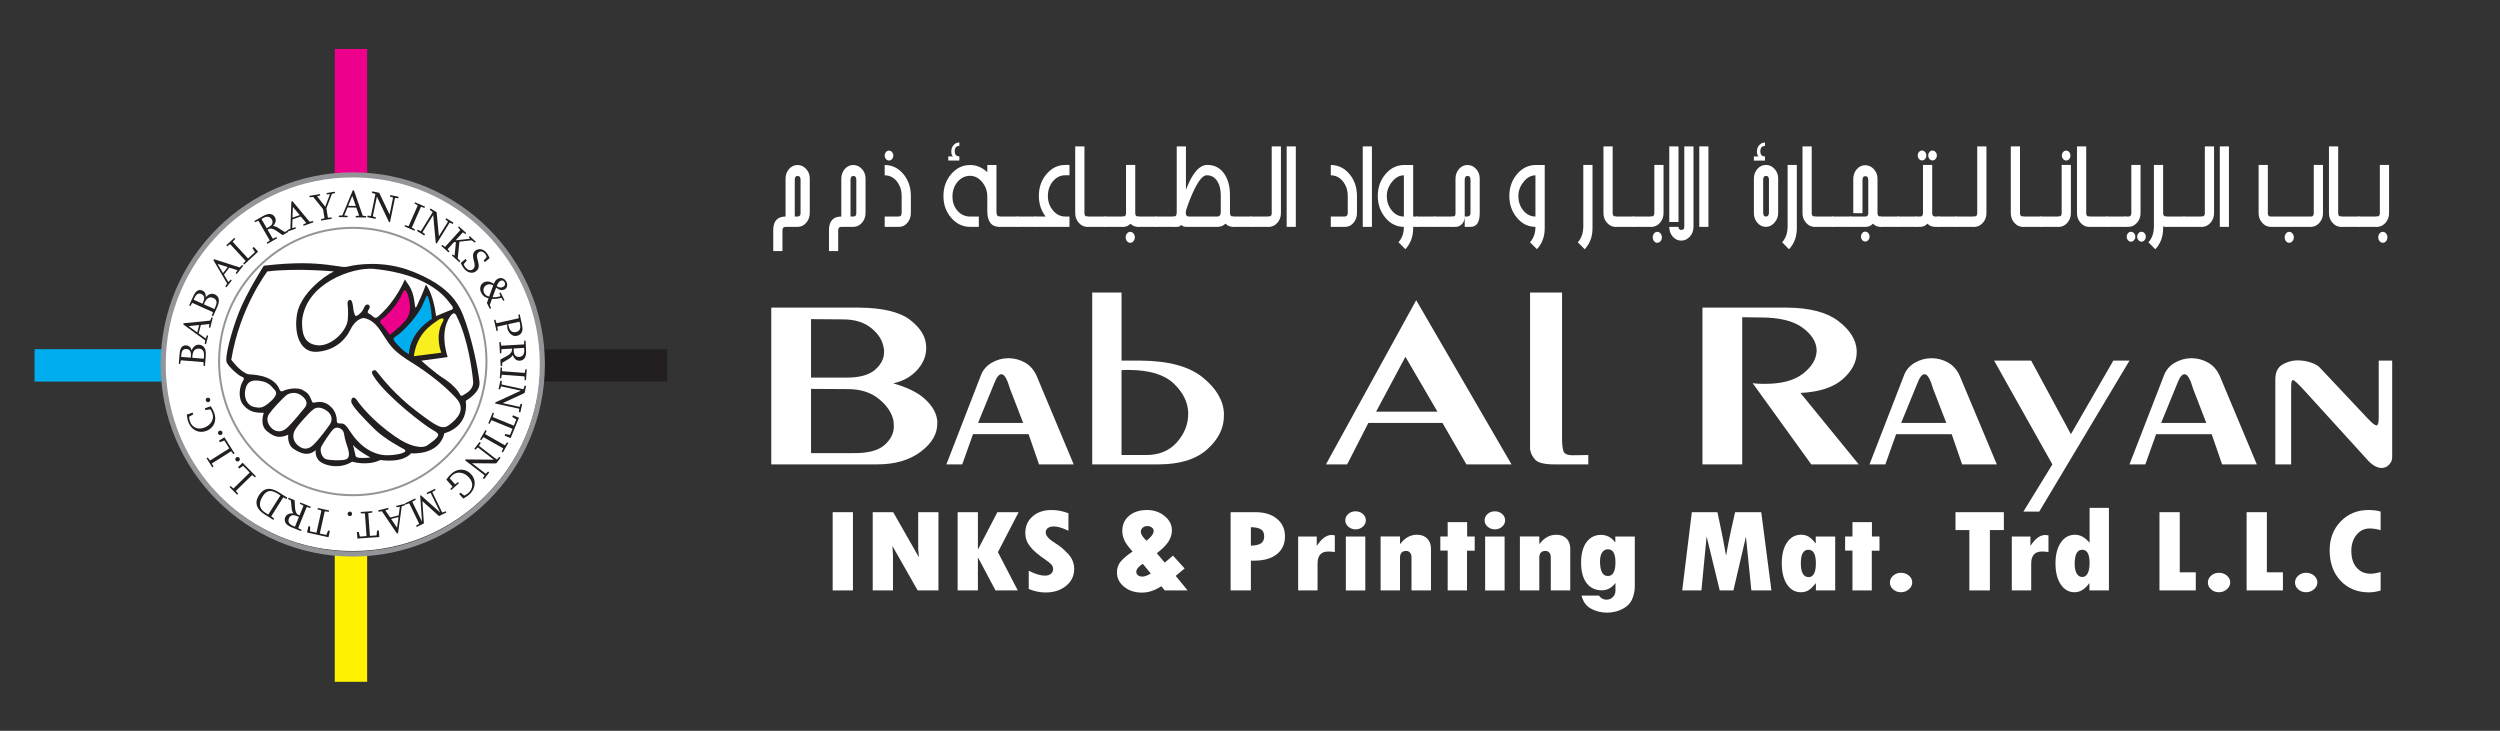 <svg xmlns="http://www.w3.org/2000/svg" xmlns:xlink="http://www.w3.org/1999/xlink" xmlns:serif="http://www.serif.com/" width="100%" height="100%" viewBox="0 0 195 57" xml:space="preserve" style="fill-rule:evenodd;clip-rule:evenodd;stroke-linejoin:round;stroke-miterlimit:2;"><rect x="0" y="0" width="195" height="57" fill="#333333" stroke="none"/><rect id="Artboard1" x="0" y="0" width="195" height="56.25" style="fill:none;"></rect><g id="Artboard11" serif:id="Artboard1"><g><path d="M42.16,28.304c0,8.105 -6.57,14.675 -14.675,14.675c-8.105,-0 -14.675,-6.57 -14.675,-14.675c0,-8.105 6.57,-14.675 14.675,-14.675c8.105,0 14.675,6.57 14.675,14.675" style="fill:#fff;fill-rule:nonzero;"></path><rect x="2.695" y="27.237" width="9.922" height="2.525" style="fill:#00aeef;"></rect><rect x="42.133" y="27.237" width="9.922" height="2.525" style="fill:#231f20;"></rect><rect x="26.112" y="3.82" width="2.525" height="9.922" style="fill:#ec008c;"></rect><rect x="26.112" y="43.258" width="2.525" height="9.922" style="fill:#fff200;"></rect><path d="M20.578,20.726c-0,-0 -1.345,2.101 -1.945,3.641c-0.601,1.541 -1.136,3.564 -0.94,3.929c0.196,0.366 0.887,0.979 1.135,1.071c0.249,0.091 0.235,0.169 0.066,0.456c-0.17,0.288 -0.392,1.214 0.104,1.789c0.496,0.574 1.044,0.587 1.58,0.587c-0,0 -0.366,0.94 0.248,1.436c0.613,0.496 0.992,0.548 1.657,0.274c0,-0 -0.117,0.77 0.444,1.122c0.561,0.353 1.123,0.575 1.697,0.079c-0,-0 -0.092,0.613 0.405,0.939c0.496,0.327 1.553,0.523 2.44,-0.039c0,0 1.162,0.366 2.206,-0.13c0,-0 1.671,0.287 2.389,-0.522c-0,-0 2.18,0.208 2.597,-1.567c0,0 1.919,-0.417 1.671,-2.532c0,0 1.149,-0.627 1.07,-1.449c-0.078,-0.822 -0.574,-3.472 -1.305,-5.286c-0.555,-1.379 -1.642,-2.438 -3.942,-3.355c-2.258,-0.9 -4.398,-0.522 -4.894,-0.404c-0.496,0.117 -0.484,0.039 -1.645,-0.105c-1.162,-0.143 -2.585,-0.222 -5.038,0.066" style="fill:#231f20;fill-rule:nonzero;"></path><path d="M20.855,21.172c0,-0 -2.145,2.782 -2.816,6.889c0,0 0.671,0.922 1.291,1.123c0.184,0.05 1.894,-0.033 2.447,1.123c0.067,0.252 0.201,0.252 0.352,0.168c0.151,-0.084 1.047,-0.35 1.561,-0.007c0.215,0.143 0.386,0.186 0.615,0.772c0.057,0.157 0.071,0.199 0.342,0.142c0.272,-0.057 0.757,-0.085 1.2,0.386c0,0 0.432,0.396 0.422,1.039c-0,0.214 0.118,0.236 0.332,0.225c0.214,-0.011 0.353,0.053 0.771,0.707c0.418,0.654 1.478,1.853 3,1.768c0.642,-0.032 1.639,-0.215 1.082,-0.504c-0,0 -1.425,-0.728 -2.261,-1.553c-0.835,-0.825 -1.746,-1.778 -1.789,-2.1c-0.043,-0.321 0.204,-0.493 0.429,-0.15c0.225,0.343 1.2,1.607 2.978,2.839c1.136,0.804 2.121,0.986 2.539,0.686c0.418,-0.3 0.675,-0.493 0.782,-0.675c0.107,-0.182 0.064,-0.268 -0.482,-0.579c-0.546,-0.31 -3.3,-2.399 -4.371,-3.921c-0.321,-0.46 -0.311,-0.557 -0.182,-0.632c0.128,-0.075 0.171,-0.107 0.418,0.215c0.246,0.321 1.307,1.671 2.957,2.924c1.649,1.254 2.046,1.5 2.603,1.061c0.557,-0.439 1.339,-1.168 0.482,-2.089c-0.857,-0.922 -2.111,-1.928 -3.428,-2.743c-1.318,-0.814 -1.65,-1.242 -2.111,-1.971c-0.461,-0.728 -0.857,-1.371 -1.65,-1.51c0,-0 -0.6,0.01 -1.039,0.91c-0.439,0.9 -1.328,1.65 -2.635,1.725c-1.307,0.075 -1.789,-1.457 -1.521,-2.967c0.267,-1.511 2.035,-2.914 2.871,-3.3c-0,-0 -2.911,-0.281 -5.189,-0.001" style="fill:#fff;fill-rule:nonzero;"></path><path d="M32.865,28.132c-0,0 1.024,0.936 1.71,1.365c0.685,0.428 1.171,0.986 1.271,1.214c0.1,0.229 0.2,0.171 0.371,0.057c0.172,-0.114 0.743,-0.386 0.686,-1.028c-0.057,-0.643 -0.371,-3.257 -1.271,-5.042c-0,-0 -0.143,-0.474 -0.429,-0.131c-0.285,0.342 -0.887,1.301 -0.287,3.286l-2.051,0.279Z" style="fill:#fff;fill-rule:nonzero;"></path><path d="M33.22,22.196c-0,0 0.56,0.625 0.798,2.459c-0,-0 1,-0.429 1.185,-0.486c0.186,-0.057 0.143,-0.243 -0.028,-0.414c-0.172,-0.172 -1.329,-2.343 -6.071,-2.786c-1.643,-0.128 -5.285,1.143 -5.542,4.071c-0.014,0.914 0.114,1.729 1.128,1.886c1.014,0.157 2.257,-0.943 2.428,-1.914c0.029,-0.286 0.057,-0.786 -0.014,-1.357c0.014,-0.3 0.286,-0.386 0.372,-0.057c0.085,0.328 0.071,0.571 0.142,0.785c0.072,0.215 0.072,0.372 0.357,0.157c0.286,-0.214 0.361,-0.41 0.479,-0.657c0.118,-0.246 0.504,-0.118 0.354,0.172c-0.15,0.289 -0.204,0.332 0.042,0.45c0.247,0.117 0.358,0.471 0.681,0.16c0.152,-0.146 0.504,-0.46 0.877,-0.924c0.465,-0.578 0.917,-1.344 1.175,-1.946c0.197,0.37 0.595,0.646 0.738,1.7c0.06,0.447 0.052,0.662 0.199,0.356c0.454,-0.947 0.7,-1.655 0.7,-1.655" style="fill:#fff;fill-rule:nonzero;"></path><path d="M32.279,27.783l2.142,-0.274c-0,-0 -0.535,-1.301 0.118,-2.415c0.161,-0.246 -0.011,-0.397 -0.429,-0.086c-0.417,0.311 -1.585,0.954 -1.831,2.775" style="fill:#f9ee1e;fill-rule:nonzero;"></path><path d="M33.682,24.869c0,-0 -0.02,-0.446 -0.092,-0.9c-0.05,-0.309 -0.148,-0.637 -0.187,-0.771c-0.096,-0.332 -0.177,0.022 -0.482,0.675c-0.301,0.646 -1.285,1.853 -1.992,2.324c-0.279,0.172 -0.322,0.247 -0.032,0.568c0.289,0.322 0.589,0.653 1.007,0.868c-0,-0 -0.086,-1.543 1.778,-2.764" style="fill:#00aeef;fill-rule:nonzero;"></path><path d="M30.401,26.114c0,-0 0.674,-0.502 1.159,-1.035c0.559,-0.613 0.411,-1.304 0.386,-1.492c-0.051,-0.405 -0.147,-0.651 -0.192,-0.748c-0.12,-0.256 -0.21,-0.327 -0.388,0.084c-0.174,0.401 -0.484,0.833 -0.594,0.976c-0.3,0.392 -0.748,0.842 -0.968,0.991c-0.3,0.204 -0.139,0.27 0.107,0.568c0.251,0.305 0.49,0.656 0.49,0.656" style="fill:#ec008c;fill-rule:nonzero;"></path><path d="M20.291,29.71c-0.451,-0.064 -0.959,-0.097 -1.141,0.619c-0.182,0.716 0.158,1.299 0.643,1.408c0.486,0.109 0.692,0.072 1.068,-0.219c0.377,-0.291 0.886,-0.752 0.583,-1.08c-0.304,-0.328 -0.474,-0.631 -1.153,-0.728" style="fill:#fff;fill-rule:nonzero;"></path><path d="M22.354,30.814c-0.308,0.235 -1.153,1.153 -1.372,1.481c-0.218,0.328 -0.133,0.74 0.158,1.056c0.292,0.316 0.801,0.473 1.311,-0.037c0.51,-0.509 1.08,-1.226 1.311,-1.505c0.23,-0.279 0.218,-0.594 -0.231,-0.946c-0.449,-0.352 -0.971,-0.207 -1.177,-0.049" style="fill:#fff;fill-rule:nonzero;"></path><path d="M24.417,31.955c-0.299,0.219 -1.141,1.153 -1.383,1.541c-0.243,0.389 -0.195,0.85 0.121,1.166c0.315,0.315 0.764,0.522 1.25,0.072c0.485,-0.449 1.129,-1.347 1.323,-1.626c0.194,-0.279 0.23,-0.752 -0.255,-1.08c-0.485,-0.328 -0.837,-0.267 -1.056,-0.073" style="fill:#fff;fill-rule:nonzero;"></path><path d="M26.007,33.472c-0.282,0.271 -0.777,1.068 -0.935,1.347c-0.157,0.279 0,0.911 0.401,1.008c0.401,0.097 1.274,0.109 1.529,-0c0.255,-0.11 0.279,-0.437 0.097,-0.971c-0.182,-0.534 -0.23,-0.789 -0.279,-1.08c-0.048,-0.292 -0.509,-0.595 -0.813,-0.304" style="fill:#fff;fill-rule:nonzero;"></path><path d="M27.536,34.71c0,0 0.134,0.546 0.17,0.704c0.036,0.158 -0.012,0.291 0.461,0.304c0.474,0.012 0.728,-0.037 0.728,-0.037c0,0 -0.97,-0.51 -1.359,-0.971" style="fill:#fff;fill-rule:nonzero;"></path><path d="M14.143,27.839c-0.01,-0.001 -0.015,-0.006 -0.014,-0.016l0.009,-0.116l0.014,-0.115c0.013,-0.114 0.05,-0.206 0.112,-0.276c0.067,-0.075 0.159,-0.108 0.278,-0.099c0.143,0.012 0.244,0.076 0.302,0.193c0.044,0.088 0.059,0.215 0.046,0.38l-0.007,0.093c-0.001,0.01 -0.007,0.015 -0.016,0.014l-0.724,-0.058Zm0.869,0.07c-0.01,-0.001 -0.015,-0.006 -0.014,-0.016l0.011,-0.134c0.032,-0.402 0.21,-0.59 0.533,-0.565c0.274,0.022 0.396,0.215 0.367,0.579l-0.015,0.191c-0.001,0.01 -0.006,0.015 -0.016,0.014l-0.866,-0.069Zm-1.067,0.456c-0,0.01 0.004,0.016 0.014,0.016l0.079,0.007c0.01,0 0.015,-0.004 0.016,-0.014l0.046,-0.256c0,-0.01 0.006,-0.015 0.016,-0.014l1.747,0.14c0.01,0.001 0.014,0.006 0.013,0.016l0.003,0.26c-0,0.01 0.005,0.015 0.016,0.016l0.078,0.006c0.01,0.001 0.015,-0.004 0.016,-0.013l0.062,-0.777c0.029,-0.36 -0.041,-0.608 -0.209,-0.743c-0.09,-0.071 -0.191,-0.112 -0.302,-0.121c-0.139,-0.011 -0.263,0.03 -0.373,0.123c-0.101,0.084 -0.173,0.196 -0.215,0.335c-0.068,-0.254 -0.209,-0.39 -0.422,-0.407c-0.092,-0.008 -0.175,0.007 -0.247,0.044c-0.058,0.031 -0.11,0.08 -0.154,0.149c-0.065,0.1 -0.107,0.276 -0.127,0.526l-0.057,0.707Z" style="fill:#231f20;fill-rule:nonzero;"></path><path d="M15.511,25.355c0.015,-0.001 0.021,0.006 0.016,0.022l-0.136,0.533c-0.004,0.014 -0.012,0.017 -0.024,0.007l-0.635,-0.459l-0.005,-0.013c0.001,-0.004 0.005,-0.007 0.011,-0.01l0.773,-0.08Zm1.083,-0.557c0.003,-0.011 -0,-0.018 -0.01,-0.02l-0.076,-0.019c-0.011,-0.003 -0.017,-0 -0.019,0.008l-0.087,0.229c-0.001,0.006 -0.005,0.01 -0.012,0.011l-2.063,0.206l-0.012,0.009l-0.018,0.074l0.005,0.013l1.697,1.236l0.006,0.014l-0.039,0.248c-0.003,0.009 0.001,0.015 0.012,0.018l0.076,0.02c0.01,0.002 0.016,-0.001 0.018,-0.011l0.164,-0.638c0.002,-0.01 -0.001,-0.016 -0.011,-0.018l-0.076,-0.02c-0.01,-0.003 -0.016,0.001 -0.02,0.01l-0.074,0.218c-0.005,0.014 -0.013,0.017 -0.024,0.009l-0.525,-0.384l-0.006,-0.013l0.165,-0.643c0.001,-0.004 0.005,-0.007 0.012,-0.009l0.635,-0.071c0.007,-0 0.011,0.001 0.015,0.004l0.002,0.013l-0.036,0.236c-0.002,0.01 0.002,0.016 0.013,0.019l0.076,0.019c0.009,0.003 0.016,-0.001 0.018,-0.01l0.194,-0.758Z" style="fill:#231f20;fill-rule:nonzero;"></path><path d="M15.12,23.385c-0.009,-0.004 -0.011,-0.011 -0.008,-0.02l0.048,-0.106l0.052,-0.103c0.051,-0.104 0.117,-0.178 0.198,-0.223c0.088,-0.048 0.187,-0.048 0.295,0.001c0.131,0.059 0.205,0.153 0.22,0.283c0.012,0.098 -0.017,0.222 -0.085,0.373l-0.038,0.086c-0.004,0.009 -0.011,0.011 -0.02,0.007l-0.662,-0.298Zm0.795,0.358c-0.009,-0.004 -0.012,-0.011 -0.008,-0.02l0.055,-0.122c0.166,-0.368 0.397,-0.485 0.693,-0.352c0.25,0.113 0.301,0.335 0.151,0.668l-0.079,0.175c-0.004,0.009 -0.011,0.012 -0.02,0.008l-0.792,-0.357Zm-1.158,0.071c-0.004,0.009 -0.001,0.015 0.008,0.019l0.072,0.033c0.009,0.004 0.015,0.001 0.019,-0.008l0.13,-0.225c0.004,-0.009 0.01,-0.012 0.019,-0.008l1.598,0.72c0.009,0.004 0.012,0.011 0.008,0.02l-0.085,0.246c-0.004,0.009 -0.001,0.015 0.009,0.02l0.072,0.032c0.009,0.004 0.015,0.002 0.02,-0.007l0.32,-0.711c0.148,-0.329 0.165,-0.586 0.052,-0.769c-0.06,-0.098 -0.141,-0.17 -0.243,-0.216c-0.127,-0.057 -0.258,-0.061 -0.392,-0.01c-0.124,0.045 -0.229,0.126 -0.315,0.243c0.021,-0.262 -0.066,-0.438 -0.262,-0.526c-0.084,-0.038 -0.166,-0.051 -0.247,-0.041c-0.065,0.009 -0.13,0.038 -0.195,0.089c-0.095,0.072 -0.193,0.223 -0.296,0.452l-0.292,0.647Z" style="fill:#231f20;fill-rule:nonzero;"></path><path d="M17.74,20.826c0.014,0.005 0.016,0.013 0.007,0.026l-0.339,0.434c-0.009,0.012 -0.017,0.011 -0.024,-0.002l-0.399,-0.675l0,-0.014c0.003,-0.004 0.007,-0.005 0.015,-0.004l0.74,0.235Zm1.216,-0.079c0.007,-0.008 0.006,-0.016 -0.002,-0.022l-0.062,-0.048c-0.008,-0.007 -0.015,-0.007 -0.021,0l-0.17,0.175l-0.016,0.005l-1.974,-0.635l-0.014,0.004l-0.047,0.06c-0.002,0.003 -0.002,0.008 0,0.015l1.062,1.81l-0,0.015l-0.135,0.212c-0.006,0.008 -0.005,0.015 0.004,0.022l0.062,0.048c0.008,0.006 0.015,0.006 0.021,-0.002l0.405,-0.52c0.006,-0.008 0.005,-0.015 -0.003,-0.021l-0.062,-0.049c-0.008,-0.006 -0.015,-0.005 -0.022,0.002l-0.155,0.17c-0.01,0.011 -0.018,0.011 -0.025,-0.001l-0.329,-0.562l0.001,-0.014l0.407,-0.524c0.003,-0.003 0.008,-0.004 0.015,-0.004l0.61,0.189l0.012,0.009l-0.002,0.014l-0.128,0.202c-0.006,0.008 -0.005,0.015 0.004,0.022l0.062,0.048c0.008,0.006 0.015,0.005 0.021,-0.002l0.481,-0.618Z" style="fill:#231f20;fill-rule:nonzero;"></path><path d="M17.712,19.203c0.007,0.008 0.014,0.008 0.021,0.001l0.205,-0.155c0.007,-0.006 0.014,-0.006 0.021,0.001l1.189,1.288c0.007,0.007 0.006,0.014 -0.001,0.021l-0.172,0.191c-0.007,0.007 -0.007,0.014 0,0.022l0.054,0.058c0.006,0.007 0.013,0.008 0.021,0.001l1.074,-0.992c0.008,-0.007 0.008,-0.014 0.001,-0.021l-0.321,-0.348c-0.006,-0.007 -0.013,-0.007 -0.021,-0.001l-0.083,0.077c-0.007,0.007 -0.008,0.013 -0.003,0.019l0.186,0.291c0.005,0.005 0.004,0.012 -0.003,0.018l-0.52,0.48c-0.007,0.006 -0.014,0.006 -0.021,-0.001l-1.184,-1.284c-0.007,-0.007 -0.007,-0.014 0.001,-0.021l0.184,-0.204c0.007,-0.007 0.007,-0.014 0,-0.021l-0.053,-0.058c-0.007,-0.007 -0.014,-0.007 -0.021,-0.001l-0.607,0.56c-0.007,0.007 -0.007,0.014 -0.001,0.021l0.054,0.058Z" style="fill:#231f20;fill-rule:nonzero;"></path><path d="M20.401,17.097c-0.005,-0.008 -0.003,-0.015 0.005,-0.02l0.093,-0.053c0.324,-0.186 0.558,-0.152 0.704,0.102c0.041,0.072 0.06,0.143 0.056,0.211c-0.007,0.121 -0.07,0.223 -0.19,0.306c-0.046,0.033 -0.131,0.084 -0.253,0.154c-0.007,0.004 -0.013,0.002 -0.017,-0.007l-0.398,-0.693Zm-0.551,0.138c-0.009,0.005 -0.01,0.012 -0.005,0.02l0.039,0.069c0.005,0.008 0.012,0.01 0.02,0.005l0.237,-0.107c0.009,-0.005 0.016,-0.003 0.02,0.006l0.873,1.52c0.005,0.008 0.003,0.015 -0.005,0.02l-0.213,0.15c-0.009,0.005 -0.01,0.012 -0.005,0.021l0.039,0.068c0.005,0.009 0.012,0.011 0.021,0.006l0.736,-0.423c0.01,-0.005 0.012,-0.012 0.007,-0.021l-0.039,-0.068c-0.005,-0.009 -0.012,-0.011 -0.022,-0.006l-0.263,0.123c-0.009,0.004 -0.015,0.002 -0.02,-0.006l-0.396,-0.69c-0.004,-0.007 -0.002,-0.013 0.007,-0.018l0.031,-0.018c0.173,-0.099 0.379,-0.065 0.62,0.101l0.501,0.346c0.007,0.004 0.015,0.004 0.025,-0.001l0.414,-0.238c0.009,-0.005 0.01,-0.012 0.006,-0.02l-0.04,-0.069c-0.005,-0.009 -0.012,-0.012 -0.021,-0.007l-0.204,0.09c-0.009,0.006 -0.018,0.006 -0.025,0.001l-0.478,-0.306c-0.168,-0.108 -0.31,-0.158 -0.427,-0.149c0.051,-0.05 0.094,-0.103 0.13,-0.16c0.117,-0.185 0.126,-0.363 0.028,-0.535c-0.086,-0.148 -0.215,-0.231 -0.388,-0.247c-0.147,-0.014 -0.341,0.048 -0.58,0.185l-0.623,0.358Z" style="fill:#231f20;fill-rule:nonzero;"></path><path d="M23.363,16.759c0.009,0.012 0.006,0.02 -0.009,0.025l-0.518,0.186c-0.014,0.005 -0.021,-0 -0.02,-0.016l0.026,-0.783c-0,-0.006 0.002,-0.01 0.008,-0.012l0.014,0.004l0.499,0.596Zm1.068,0.586c0.01,-0.004 0.014,-0.01 0.01,-0.019l-0.026,-0.075c-0.004,-0.01 -0.01,-0.014 -0.018,-0.011l-0.238,0.057c-0.006,0.002 -0.011,0.001 -0.015,-0.004l-1.326,-1.595l-0.014,-0.004l-0.072,0.025c-0.003,0.001 -0.006,0.005 -0.008,0.012l-0.074,2.098l-0.009,0.012l-0.227,0.107c-0.009,0.003 -0.012,0.01 -0.009,0.02l0.027,0.074c0.003,0.01 0.01,0.013 0.019,0.009l0.621,-0.221c0.009,-0.003 0.012,-0.01 0.009,-0.019l-0.027,-0.074c-0.003,-0.01 -0.01,-0.013 -0.019,-0.011l-0.222,0.06c-0.014,0.005 -0.021,-0 -0.021,-0.014l0.024,-0.65l0.008,-0.012l0.625,-0.223l0.014,0.004l0.414,0.487l0.005,0.014l-0.009,0.01l-0.216,0.102c-0.009,0.004 -0.012,0.01 -0.009,0.021l0.027,0.074c0.003,0.009 0.01,0.012 0.019,0.009l0.737,-0.263Z" style="fill:#231f20;fill-rule:nonzero;"></path><path d="M25.367,16.124l-0.623,-0.794l-0.003,-0.015c0.001,-0.006 0.005,-0.01 0.01,-0.01l0.213,-0.055c0.011,-0.001 0.016,-0.007 0.014,-0.017l-0.013,-0.078c-0.001,-0.01 -0.007,-0.014 -0.018,-0.012l-0.799,0.13c-0.011,0.002 -0.015,0.008 -0.014,0.018l0.013,0.077c0.001,0.01 0.008,0.014 0.018,0.013l0.26,-0.017l0.013,0.004l0.754,0.938c0.003,0.005 0.005,0.011 0.006,0.019l0.112,0.685c0.002,0.01 -0.003,0.016 -0.012,0.018l-0.252,0.065c-0.01,0.001 -0.014,0.007 -0.012,0.018l0.013,0.078c0.001,0.01 0.007,0.014 0.017,0.012l0.803,-0.131c0.01,-0.001 0.014,-0.007 0.012,-0.017l-0.013,-0.078c-0.001,-0.01 -0.007,-0.015 -0.017,-0.013l-0.259,0.018c-0.01,0.001 -0.016,-0.003 -0.017,-0.013l-0.115,-0.701c-0.001,-0.007 -0.001,-0.012 0.001,-0.016l0.431,-1.122l0.01,-0.008l0.223,-0.059c0.01,-0.001 0.014,-0.007 0.012,-0.017l-0.013,-0.078c-0.001,-0.009 -0.007,-0.013 -0.017,-0.012l-0.622,0.102c-0.01,0.001 -0.014,0.007 -0.012,0.017l0.012,0.078c0.002,0.009 0.008,0.014 0.017,0.012l0.21,-0.015c0.011,-0.002 0.018,0.003 0.019,0.014l-0.001,0.008l-0.361,0.954Z" style="fill:#231f20;fill-rule:nonzero;"></path><path d="M27.746,16.043c0.005,0.014 -0,0.021 -0.016,0.021l-0.551,-0.009c-0.014,-0 -0.019,-0.007 -0.013,-0.021l0.3,-0.724l0.012,-0.009l0.012,0.009l0.256,0.733Zm0.794,0.924c0.011,0.001 0.017,-0.004 0.017,-0.014l0.002,-0.079c-0,-0.011 -0.005,-0.017 -0.014,-0.017l-0.242,-0.03c-0.007,-0.001 -0.011,-0.004 -0.013,-0.01l-0.68,-1.959l-0.012,-0.009l-0.076,-0.001l-0.011,0.009l-0.808,1.937l-0.012,0.008l-0.251,0.02c-0.009,-0 -0.014,0.005 -0.015,0.016l-0.001,0.079c-0,0.01 0.005,0.015 0.015,0.015l0.659,0.011c0.01,0 0.015,-0.004 0.015,-0.014l0.001,-0.079c0,-0.01 -0.005,-0.016 -0.014,-0.017l-0.229,-0.022c-0.015,-0.001 -0.02,-0.008 -0.015,-0.021l0.251,-0.599l0.012,-0.009l0.664,0.011l0.011,0.009l0.216,0.602l0,0.015l-0.011,0.005l-0.239,0.02c-0.01,0 -0.015,0.005 -0.015,0.016l-0.002,0.079c0,0.01 0.005,0.015 0.015,0.015l0.782,0.013Z" style="fill:#231f20;fill-rule:nonzero;"></path><path d="M29.009,15.028c-0.003,0.011 0.001,0.017 0.011,0.019l0.249,0.075c0.01,0.003 0.015,0.009 0.013,0.018l-0.348,1.692c-0.002,0.011 -0.009,0.015 -0.02,0.013l-0.23,-0.023c-0.011,-0.003 -0.017,0.001 -0.019,0.011l-0.019,0.09c-0.002,0.01 0.003,0.016 0.013,0.018l0.621,0.128c0.01,0.002 0.016,-0.002 0.018,-0.012l0.018,-0.09c0.002,-0.01 -0.002,-0.016 -0.011,-0.017l-0.214,-0.069c-0.008,-0.001 -0.011,-0.008 -0.009,-0.018l0.315,-1.53l0.936,1.968l0.013,0.012l0.057,0.011c0.012,0.003 0.019,-0.001 0.02,-0.011l0.383,-1.859c0.002,-0.01 0.008,-0.014 0.018,-0.012l0.229,0.023c0.01,0.002 0.015,-0.002 0.018,-0.013l0.018,-0.089c0.002,-0.01 -0.002,-0.015 -0.012,-0.017l-0.62,-0.128c-0.01,-0.002 -0.016,0.002 -0.018,0.011l-0.018,0.089c-0.002,0.011 0.001,0.017 0.011,0.019l0.215,0.069c0.009,0.002 0.012,0.008 0.01,0.017l-0.27,1.313l-0.806,-1.692l-0.01,-0.008l-0.526,-0.109c-0.01,-0.002 -0.016,0.002 -0.018,0.012l-0.018,0.089Z" style="fill:#231f20;fill-rule:nonzero;"></path><path d="M32.389,15.784c-0.009,-0.004 -0.015,-0.001 -0.019,0.008l-0.032,0.072c-0.004,0.009 -0.001,0.016 0.008,0.02l0.227,0.127c0.009,0.004 0.011,0.011 0.007,0.02l-0.704,1.605c-0.004,0.009 -0.01,0.011 -0.019,0.007l-0.247,-0.082c-0.009,-0.004 -0.016,-0.001 -0.02,0.009l-0.032,0.072c-0.004,0.009 -0.001,0.016 0.008,0.02l0.751,0.329c0.008,0.004 0.015,0.002 0.019,-0.007l0.032,-0.073c0.004,-0.01 0.002,-0.017 -0.007,-0.021l-0.228,-0.125c-0.009,-0.004 -0.011,-0.011 -0.007,-0.02l0.704,-1.605c0.004,-0.009 0.01,-0.012 0.019,-0.008l0.248,0.081c0.009,0.004 0.015,0.002 0.019,-0.007l0.032,-0.073c0.004,-0.009 0.001,-0.015 -0.008,-0.019l-0.751,-0.33Z" style="fill:#231f20;fill-rule:nonzero;"></path><path d="M33.528,16.351c-0.005,0.009 -0.004,0.017 0.004,0.022l0.208,0.156c0.009,0.006 0.011,0.013 0.006,0.022l-0.91,1.468c-0.006,0.009 -0.014,0.011 -0.023,0.005l-0.208,-0.101c-0.01,-0.006 -0.017,-0.005 -0.022,0.004l-0.049,0.078c-0.005,0.009 -0.003,0.016 0.006,0.021l0.539,0.334c0.008,0.006 0.015,0.004 0.02,-0.004l0.049,-0.079c0.005,-0.008 0.004,-0.015 -0.005,-0.02l-0.177,-0.138c-0.007,-0.004 -0.007,-0.011 -0.002,-0.02l0.824,-1.328l0.2,2.171c0.001,0.006 0.004,0.011 0.008,0.015l0.049,0.03c0.01,0.007 0.018,0.006 0.023,-0.003l1,-1.613c0.006,-0.009 0.013,-0.01 0.021,-0.005l0.207,0.1c0.009,0.006 0.016,0.004 0.021,-0.006l0.048,-0.077c0.005,-0.008 0.004,-0.015 -0.005,-0.02l-0.538,-0.334c-0.009,-0.005 -0.016,-0.004 -0.02,0.005l-0.049,0.077c-0.005,0.009 -0.004,0.016 0.005,0.021l0.178,0.139c0.007,0.005 0.009,0.011 0.004,0.02l-0.707,1.139l-0.173,-1.867l-0.007,-0.011l-0.456,-0.283c-0.009,-0.005 -0.016,-0.004 -0.021,0.005l-0.048,0.077Z" style="fill:#231f20;fill-rule:nonzero;"></path><path d="M35.733,17.727c-0.007,0.008 -0.007,0.015 0.001,0.021l0.164,0.183c0.007,0.007 0.007,0.014 0.001,0.021l-1.176,1.299c-0.007,0.008 -0.014,0.008 -0.022,0.001l-0.196,-0.146c-0.008,-0.006 -0.015,-0.006 -0.022,0.003l-0.053,0.058c-0.007,0.007 -0.007,0.014 0.001,0.021l0.542,0.491c0.008,0.007 0.015,0.006 0.021,-0.001l0.056,-0.062l-0,-0.016l-0.133,-0.149c-0.006,-0.005 -0.005,-0.011 0.001,-0.019l0.483,-0.534l0.009,-0.004l0.136,-0.015l0.011,0c0.003,0.003 0.004,0.007 0.004,0.014l-0.099,1.032l-0.011,0.012l-0.014,-0.003l-0.107,-0.081c-0.008,-0.007 -0.015,-0.006 -0.022,0.002l-0.053,0.059c-0.007,0.007 -0.007,0.014 0.001,0.021l0.565,0.511c0.007,0.006 0.014,0.006 0.021,-0.001l0.053,-0.059c0.007,-0.008 0.007,-0.015 -0,-0.022l-0.189,-0.206l-0.002,-0.011l0.13,-1.288l0.004,-0.009l0.01,-0.002l0.94,-0.103l0.009,0.004l0.229,0.17c0.008,0.006 0.015,0.006 0.022,-0.001l0.053,-0.059c0.006,-0.007 0.006,-0.014 -0.002,-0.021l-0.456,-0.413c-0.008,-0.007 -0.015,-0.007 -0.021,0.001l-0.053,0.058c-0.007,0.008 -0.007,0.015 0.001,0.021l0.083,0.094l0.003,0.015l-0.012,0.009l-1.102,0.12l0.554,-0.612c0.007,-0.008 0.013,-0.009 0.019,-0.003l0.17,0.12l0.017,-0.001l0.055,-0.061c0.006,-0.007 0.006,-0.014 -0.001,-0.021l-0.55,-0.497c-0.007,-0.007 -0.014,-0.006 -0.02,0.001l-0.053,0.058Z" style="fill:#231f20;fill-rule:nonzero;"></path><path d="M37.805,20.431c0.007,0.007 0.013,0.008 0.021,0.002l0.357,-0.292c0.006,-0.005 0.007,-0.012 0.002,-0.021c-0.016,-0.039 -0.031,-0.073 -0.047,-0.104c-0.056,-0.115 -0.122,-0.217 -0.196,-0.309c-0.056,-0.068 -0.119,-0.125 -0.189,-0.17c-0.11,-0.07 -0.227,-0.104 -0.349,-0.102c-0.127,0.002 -0.24,0.044 -0.339,0.125c-0.099,0.081 -0.155,0.188 -0.168,0.32c-0.01,0.101 0.005,0.229 0.045,0.386l0.055,0.215c0.06,0.238 0.026,0.41 -0.103,0.515c-0.093,0.076 -0.196,0.098 -0.308,0.066c-0.099,-0.028 -0.188,-0.091 -0.267,-0.187c-0.08,-0.099 -0.13,-0.187 -0.147,-0.264l0.002,-0.012l0.002,-0.009l0.227,-0.265c0.004,-0.003 0.004,-0.01 -0,-0.019l-0.079,-0.097c-0.006,-0.008 -0.013,-0.008 -0.021,-0.002l-0.355,0.291c-0.005,0.004 -0.006,0.011 -0.003,0.021c0.011,0.034 0.026,0.069 0.044,0.105c0.064,0.129 0.131,0.235 0.199,0.319c0.134,0.163 0.285,0.267 0.452,0.311c0.186,0.05 0.359,0.01 0.517,-0.119c0.106,-0.087 0.166,-0.194 0.182,-0.321c0.012,-0.101 -0.003,-0.233 -0.046,-0.398l-0.055,-0.211c-0.031,-0.117 -0.044,-0.209 -0.039,-0.276c0.007,-0.099 0.048,-0.18 0.124,-0.242c0.079,-0.065 0.168,-0.085 0.267,-0.061c0.09,0.021 0.168,0.073 0.235,0.154c0.064,0.079 0.109,0.164 0.134,0.256c0.003,0.009 0.001,0.016 -0.003,0.019l-0.226,0.264c-0.006,0.006 -0.006,0.012 -0,0.02l0.075,0.092Z" style="fill:#231f20;fill-rule:nonzero;"></path><path d="M38.472,22.262l-0.318,0.868c-0.097,-0.017 -0.178,-0.051 -0.243,-0.102c-0.065,-0.05 -0.114,-0.11 -0.148,-0.177c-0.029,-0.058 -0.045,-0.118 -0.051,-0.18c-0.005,-0.062 0.001,-0.122 0.017,-0.179c0.017,-0.057 0.046,-0.109 0.087,-0.156c0.041,-0.048 0.094,-0.088 0.158,-0.119c0.036,-0.018 0.075,-0.03 0.118,-0.037c0.042,-0.006 0.086,-0.007 0.131,-0.003c0.045,0.004 0.088,0.013 0.13,0.027c0.042,0.014 0.082,0.033 0.119,0.058m0.908,-0.037c-0.023,0.067 -0.075,0.121 -0.157,0.161c-0.076,0.038 -0.154,0.051 -0.232,0.039c-0.079,-0.012 -0.159,-0.05 -0.243,-0.112c0.038,-0.103 0.079,-0.189 0.123,-0.257c0.044,-0.069 0.099,-0.119 0.165,-0.151c0.035,-0.018 0.068,-0.027 0.099,-0.029c0.032,-0.002 0.062,0.002 0.089,0.012c0.028,0.01 0.054,0.025 0.076,0.046c0.023,0.02 0.041,0.044 0.055,0.071c0.04,0.08 0.048,0.154 0.025,0.22m-0,-0.405c-0.049,-0.047 -0.103,-0.081 -0.162,-0.104c-0.059,-0.023 -0.12,-0.033 -0.183,-0.03c-0.064,0.003 -0.126,0.019 -0.188,0.049c-0.038,0.019 -0.072,0.04 -0.103,0.064c-0.03,0.023 -0.058,0.051 -0.083,0.082c-0.026,0.032 -0.049,0.068 -0.072,0.11c-0.022,0.042 -0.045,0.092 -0.069,0.149c-0.144,-0.099 -0.28,-0.157 -0.407,-0.176c-0.127,-0.018 -0.251,0.003 -0.373,0.063c-0.068,0.033 -0.124,0.079 -0.169,0.136c-0.045,0.057 -0.077,0.121 -0.097,0.192c-0.019,0.071 -0.025,0.146 -0.018,0.224c0.006,0.078 0.029,0.156 0.068,0.234c0.039,0.079 0.08,0.144 0.124,0.195c0.044,0.052 0.091,0.095 0.14,0.129c0.049,0.033 0.1,0.06 0.153,0.08c0.054,0.021 0.109,0.038 0.166,0.053l-0.126,0.355l0.001,0.016l0.218,0.44c0.004,0.008 0.011,0.011 0.02,0.006l0.071,-0.035c0.009,-0.005 0.012,-0.012 0.008,-0.02l-0.091,-0.238l-0.002,-0.015l0.17,-0.47c0.061,0.006 0.126,0.008 0.194,0.005c0.067,-0.004 0.133,-0.008 0.197,-0.015c0.063,-0.007 0.122,-0.016 0.177,-0.028c0.055,-0.012 0.102,-0.026 0.142,-0.042l0.014,-0.003c0.004,0 0.01,0.005 0.017,0.015l0.126,0.213c0.005,0.01 0.011,0.013 0.021,0.008l0.071,-0.036c0.009,-0.004 0.011,-0.011 0.007,-0.021l-0.29,-0.584c-0.004,-0.009 -0.011,-0.011 -0.02,-0.006l-0.072,0.035c-0.009,0.005 -0.011,0.011 -0.007,0.02l0.083,0.208c0.007,0.012 0.003,0.022 -0.01,0.029c-0.036,0.013 -0.078,0.025 -0.128,0.035c-0.049,0.011 -0.101,0.02 -0.154,0.027c-0.053,0.007 -0.107,0.011 -0.162,0.011c-0.055,-0 -0.107,-0.003 -0.155,-0.007l0.273,-0.741c0.075,0.06 0.144,0.105 0.206,0.135c0.063,0.031 0.121,0.05 0.174,0.057c0.054,0.007 0.103,0.006 0.148,-0.004c0.045,-0.009 0.087,-0.024 0.125,-0.043c0.049,-0.024 0.09,-0.056 0.123,-0.096c0.033,-0.04 0.057,-0.087 0.071,-0.139c0.014,-0.052 0.018,-0.109 0.011,-0.169c-0.006,-0.061 -0.025,-0.122 -0.055,-0.184c-0.033,-0.067 -0.074,-0.123 -0.123,-0.169" style="fill:#231f20;fill-rule:nonzero;"></path><path d="M40.556,25.251c0.037,0.165 0.036,0.301 -0.002,0.409c-0.043,0.124 -0.139,0.203 -0.289,0.236c-0.306,0.069 -0.499,-0.073 -0.577,-0.423l-0.038,-0.173c-0.002,-0.01 0.001,-0.015 0.011,-0.018l0.845,-0.188c0.01,-0.002 0.016,0.002 0.018,0.012l0.032,0.145Zm-0.017,-0.723c-0.002,-0.01 -0.008,-0.014 -0.018,-0.011l-0.077,0.017c-0.01,0.002 -0.013,0.008 -0.011,0.018l0.031,0.258c0.002,0.009 -0.001,0.015 -0.011,0.017l-1.711,0.381c-0.009,0.002 -0.015,-0.002 -0.018,-0.011l-0.079,-0.248c-0.002,-0.01 -0.008,-0.013 -0.019,-0.011l-0.077,0.017c-0.01,0.002 -0.014,0.008 -0.011,0.018l0.184,0.829c0.002,0.011 0.008,0.015 0.018,0.013l0.077,-0.017c0.01,-0.002 0.014,-0.009 0.012,-0.02l-0.039,-0.287c-0.001,-0.01 0.003,-0.015 0.011,-0.017l0.757,-0.169l0.013,0.299c0.045,0.183 0.132,0.334 0.26,0.451c0.147,0.132 0.307,0.179 0.483,0.14c0.262,-0.058 0.408,-0.219 0.436,-0.483c0.012,-0.104 -0.004,-0.251 -0.046,-0.441l-0.165,-0.743Z" style="fill:#231f20;fill-rule:nonzero;"></path><path d="M40.87,27.136c0.01,-0 0.015,0.004 0.016,0.014l0.006,0.107c0.021,0.373 -0.114,0.567 -0.406,0.584c-0.084,0.004 -0.155,-0.01 -0.215,-0.045c-0.104,-0.06 -0.167,-0.162 -0.188,-0.306c-0.009,-0.057 -0.017,-0.155 -0.025,-0.295c-0,-0.008 0.005,-0.013 0.014,-0.013l0.798,-0.046Zm0.124,-0.554c-0.001,-0.009 -0.006,-0.014 -0.016,-0.014l-0.079,0.005c-0.01,0 -0.014,0.006 -0.014,0.016l-0.011,0.26c0.001,0.009 -0.004,0.015 -0.014,0.015l-1.749,0.1c-0.01,0 -0.015,-0.004 -0.016,-0.014l-0.038,-0.257c-0.001,-0.01 -0.007,-0.015 -0.018,-0.014l-0.078,0.004c-0.01,0.001 -0.015,0.006 -0.014,0.016l0.048,0.848c0.001,0.011 0.006,0.016 0.016,0.016l0.079,-0.005c0.009,-0 0.014,-0.006 0.015,-0.017l0.007,-0.29c0.001,-0.01 0.005,-0.015 0.014,-0.015l0.795,-0.046c0.008,0 0.012,0.005 0.013,0.015l0.002,0.035c0.011,0.199 -0.111,0.369 -0.368,0.51l-0.533,0.293c-0.008,0.004 -0.011,0.012 -0.01,0.023l0.027,0.476c0,0.01 0.005,0.015 0.015,0.014l0.079,-0.004c0.011,-0.001 0.016,-0.006 0.016,-0.016l0.011,-0.222c-0.001,-0.011 0.003,-0.019 0.011,-0.024l0.487,-0.289c0.172,-0.103 0.28,-0.208 0.324,-0.316c0.022,0.068 0.05,0.13 0.085,0.188c0.114,0.187 0.269,0.275 0.466,0.264c0.171,-0.01 0.303,-0.088 0.395,-0.236c0.078,-0.125 0.109,-0.326 0.093,-0.601l-0.04,-0.718Z" style="fill:#231f20;fill-rule:nonzero;"></path><path d="M41.088,28.823c0,-0.01 -0.004,-0.015 -0.014,-0.016l-0.079,-0.005c-0.01,-0.001 -0.015,0.003 -0.016,0.013l-0.044,0.257c-0.001,0.009 -0.006,0.014 -0.016,0.013l-1.748,-0.128c-0.009,-0.001 -0.014,-0.006 -0.013,-0.016l-0.005,-0.26c0,-0.01 -0.005,-0.015 -0.015,-0.016l-0.079,-0.005c-0.01,-0.001 -0.015,0.003 -0.016,0.013l-0.06,0.818c-0.001,0.01 0.004,0.015 0.014,0.015l0.078,0.007c0.011,0 0.017,-0.004 0.018,-0.014l0.042,-0.257c0.001,-0.01 0.006,-0.014 0.017,-0.013l1.747,0.128c0.01,0.001 0.015,0.006 0.014,0.016l0.006,0.26c-0,0.01 0.004,0.015 0.014,0.016l0.079,0.005c0.01,0.001 0.015,-0.003 0.016,-0.013l0.06,-0.818Z" style="fill:#231f20;fill-rule:nonzero;"></path><path d="M40.934,30.086c-0.011,-0.003 -0.017,0.001 -0.019,0.011l-0.079,0.248c-0.002,0.011 -0.008,0.015 -0.018,0.012l-1.687,-0.368c-0.011,-0.002 -0.015,-0.008 -0.013,-0.019l0.026,-0.23c0.002,-0.011 -0.001,-0.017 -0.011,-0.019l-0.09,-0.02c-0.01,-0.002 -0.016,0.002 -0.018,0.013l-0.135,0.619c-0.002,0.01 0.001,0.016 0.011,0.018l0.09,0.019c0.01,0.002 0.016,-0.001 0.018,-0.011l0.071,-0.213c0.002,-0.008 0.007,-0.011 0.018,-0.008l1.527,0.333l-1.979,0.913l-0.013,0.012l-0.012,0.057c-0.002,0.012 0.001,0.018 0.011,0.021l1.855,0.404c0.009,0.002 0.013,0.008 0.011,0.018l-0.025,0.229c-0.003,0.009 0.002,0.015 0.012,0.018l0.089,0.019c0.01,0.002 0.016,-0.002 0.018,-0.011l0.135,-0.62c0.002,-0.009 -0.002,-0.015 -0.012,-0.017l-0.088,-0.02c-0.011,-0.002 -0.017,0.002 -0.019,0.012l-0.072,0.214c-0.001,0.009 -0.007,0.012 -0.017,0.01l-1.31,-0.286l1.702,-0.786l0.008,-0.01l0.115,-0.525c0.002,-0.01 -0.002,-0.016 -0.011,-0.018l-0.089,-0.019Z" style="fill:#231f20;fill-rule:nonzero;"></path><path d="M40.474,32.598c0.004,-0.009 0.001,-0.015 -0.008,-0.019l-0.442,-0.181c-0.01,-0.004 -0.017,-0.002 -0.021,0.007l-0.043,0.105c-0.003,0.009 -0.002,0.015 0.006,0.018l0.296,0.188c0.008,0.003 0.009,0.009 0.005,0.018l-0.187,0.457c-0.003,0.007 -0.009,0.009 -0.018,0.005l-1.616,-0.662c-0.009,-0.003 -0.011,-0.01 -0.008,-0.019l0.087,-0.277c0.003,-0.01 0,-0.017 -0.009,-0.021l-0.073,-0.03c-0.009,-0.004 -0.016,-0 -0.02,0.01l-0.331,0.808c-0.004,0.01 -0.002,0.017 0.008,0.02l0.072,0.03c0.01,0.004 0.017,0.001 0.022,-0.008l0.131,-0.258c0.005,-0.009 0.011,-0.012 0.02,-0.009l1.616,0.663c0.009,0.003 0.012,0.009 0.009,0.016l-0.187,0.457c-0.004,0.01 -0.01,0.013 -0.017,0.01l-0.342,-0.075c-0.008,-0.003 -0.013,0 -0.017,0.01l-0.043,0.104c-0.004,0.009 -0,0.016 0.01,0.02l0.442,0.181c0.009,0.004 0.015,0.001 0.019,-0.008l0.639,-1.56Z" style="fill:#231f20;fill-rule:nonzero;"></path><path d="M39.638,34.565c0.005,-0.009 0.003,-0.016 -0.005,-0.021l-0.069,-0.039c-0.008,-0.005 -0.015,-0.003 -0.02,0.006l-0.15,0.213c-0.004,0.008 -0.011,0.01 -0.02,0.005l-1.525,-0.863c-0.009,-0.005 -0.011,-0.012 -0.006,-0.02l0.107,-0.237c0.005,-0.009 0.003,-0.016 -0.007,-0.021l-0.069,-0.039c-0.008,-0.005 -0.015,-0.003 -0.02,0.006l-0.404,0.713c-0.004,0.009 -0.003,0.015 0.006,0.02l0.068,0.039c0.01,0.005 0.017,0.004 0.022,-0.005l0.149,-0.213c0.004,-0.009 0.011,-0.011 0.02,-0.006l1.525,0.863c0.008,0.005 0.01,0.012 0.006,0.021l-0.106,0.237c-0.005,0.009 -0.003,0.016 0.006,0.021l0.068,0.038c0.009,0.005 0.016,0.003 0.021,-0.005l0.403,-0.713Z" style="fill:#231f20;fill-rule:nonzero;"></path><path d="M38.959,35.64c-0.008,-0.007 -0.015,-0.006 -0.021,0.001l-0.177,0.191c-0.007,0.009 -0.014,0.01 -0.022,0.004l-1.369,-1.054c-0.009,-0.006 -0.009,-0.014 -0.003,-0.023l0.122,-0.197c0.007,-0.009 0.006,-0.016 -0.002,-0.022l-0.073,-0.056c-0.008,-0.007 -0.015,-0.005 -0.022,0.003l-0.386,0.503c-0.006,0.007 -0.006,0.014 0.002,0.02l0.074,0.057c0.007,0.006 0.014,0.005 0.02,-0.003l0.155,-0.162c0.005,-0.006 0.012,-0.006 0.021,0l1.237,0.953l-2.179,-0.02c-0.007,0.001 -0.012,0.003 -0.016,0.007l-0.036,0.045c-0.007,0.01 -0.007,0.018 0.001,0.024l1.504,1.158c0.008,0.006 0.009,0.013 0.003,0.021l-0.121,0.196c-0.006,0.008 -0.004,0.015 0.004,0.022l0.072,0.055c0.008,0.006 0.015,0.005 0.021,-0.003l0.387,-0.502c0.006,-0.008 0.005,-0.015 -0.003,-0.021l-0.072,-0.055c-0.009,-0.007 -0.016,-0.006 -0.022,0.002l-0.156,0.163c-0.005,0.007 -0.012,0.008 -0.02,0.001l-1.062,-0.817l1.874,0.016l0.012,-0.006l0.328,-0.425c0.006,-0.008 0.005,-0.015 -0.002,-0.021l-0.073,-0.055Z" style="fill:#231f20;fill-rule:nonzero;"></path><path d="M36.935,38.114c0.085,-0.195 0.111,-0.391 0.079,-0.586c-0.032,-0.195 -0.119,-0.372 -0.262,-0.532c-0.21,-0.235 -0.462,-0.356 -0.753,-0.362c-0.284,-0.006 -0.546,0.097 -0.784,0.31c-0.138,0.123 -0.269,0.273 -0.395,0.451c-0.004,0.01 -0.004,0.018 -0,0.022l0.472,0.529l-0.005,0.017l-0.155,0.17c-0.007,0.007 -0.006,0.015 0.002,0.024l0.049,0.055c0.008,0.009 0.016,0.009 0.025,0.001l0.58,-0.518c0.009,-0.008 0.01,-0.017 0.002,-0.026l-0.049,-0.054c-0.009,-0.01 -0.017,-0.011 -0.024,-0.004l-0.21,0.155c-0.007,0.007 -0.014,0.007 -0.021,-0.001l-0.41,-0.459c0.078,-0.106 0.145,-0.184 0.2,-0.233c0.196,-0.175 0.423,-0.24 0.68,-0.193c0.237,0.044 0.445,0.166 0.625,0.367c0.178,0.199 0.262,0.408 0.251,0.625c-0.011,0.218 -0.116,0.416 -0.315,0.594c-0.041,0.036 -0.139,0.098 -0.295,0.185c-0.009,0.004 -0.016,0.003 -0.02,-0.002l-0.273,-0.214c-0.005,-0.006 -0.012,-0.006 -0.019,0.001l-0.089,0.079c-0.007,0.007 -0.008,0.014 -0.001,0.021l0.307,0.344c0.006,0.006 0.013,0.006 0.021,0.001c0.048,-0.029 0.082,-0.05 0.104,-0.062c0.148,-0.088 0.262,-0.167 0.341,-0.237c0.151,-0.136 0.266,-0.292 0.342,-0.468" style="fill:#231f20;fill-rule:nonzero;"></path><path d="M34.801,39.981c0.01,-0.005 0.012,-0.012 0.008,-0.021l-0.035,-0.071c-0.004,-0.009 -0.011,-0.011 -0.021,-0.006l-0.244,0.091c-0.009,0.004 -0.015,0.002 -0.02,-0.007l-0.767,-1.576c-0.004,-0.008 -0.002,-0.015 0.007,-0.02l0.234,-0.141c0.009,-0.005 0.011,-0.012 0.007,-0.021l-0.035,-0.071c-0.004,-0.008 -0.011,-0.011 -0.02,-0.006l-0.627,0.305c-0.01,0.005 -0.013,0.012 -0.008,0.021l0.034,0.07c0.005,0.01 0.012,0.013 0.022,0.008l0.238,-0.089c0.009,-0.005 0.015,-0.002 0.02,0.007l0.731,1.502l-0.01,0.005l-1.483,-1.325c-0.004,-0.003 -0.009,-0.002 -0.016,0.001l-0.028,0.014c-0.007,0.003 -0.011,0.007 -0.011,0.011l0.138,2.004l-0.011,0.005l-0.74,-1.521c-0.004,-0.008 -0.002,-0.015 0.007,-0.02l0.248,-0.147c0.008,-0.005 0.01,-0.013 0.005,-0.021l-0.034,-0.071c-0.004,-0.009 -0.011,-0.012 -0.02,-0.007l-0.77,0.375c-0.009,0.005 -0.012,0.011 -0.007,0.02l0.034,0.071c0.005,0.009 0.012,0.011 0.021,0.008l0.257,-0.098c0.01,-0.004 0.017,-0.002 0.021,0.006l0.767,1.576c0.004,0.008 0.001,0.015 -0.008,0.02l-0.222,0.136c-0.009,0.004 -0.011,0.011 -0.007,0.02l0.035,0.071c0.004,0.009 0.011,0.011 0.02,0.007l0.545,-0.266l0.007,-0.013l-0.116,-1.726l1.287,1.156l0.014,0.003l0.553,-0.269Z" style="fill:#231f20;fill-rule:nonzero;"></path><path d="M30.518,40.495c-0.008,-0.013 -0.005,-0.021 0.011,-0.024l0.534,-0.133c0.014,-0.003 0.02,0.003 0.018,0.017l-0.104,0.777l-0.009,0.012l-0.014,-0.006l-0.436,-0.643Zm-1.005,-0.69c-0.011,0.003 -0.014,0.009 -0.012,0.019l0.019,0.076c0.002,0.011 0.008,0.015 0.017,0.013l0.242,-0.032c0.006,-0.002 0.011,0 0.015,0.005l1.16,1.72l0.013,0.005l0.074,-0.018c0.004,-0.001 0.007,-0.005 0.009,-0.012l0.284,-2.079l0.009,-0.012l0.237,-0.083c0.01,-0.002 0.013,-0.009 0.011,-0.019l-0.019,-0.077c-0.003,-0.009 -0.009,-0.013 -0.018,-0.011l-0.64,0.159c-0.01,0.002 -0.013,0.008 -0.011,0.018l0.019,0.076c0.003,0.01 0.009,0.014 0.019,0.013l0.226,-0.038c0.015,-0.003 0.021,0.003 0.02,0.017l-0.089,0.644l-0.01,0.011l-0.644,0.16l-0.014,-0.006l-0.363,-0.526l-0.003,-0.015l0.01,-0.008l0.225,-0.081c0.01,-0.002 0.014,-0.009 0.011,-0.019l-0.019,-0.077c-0.002,-0.009 -0.009,-0.013 -0.018,-0.011l-0.76,0.188Z" style="fill:#231f20;fill-rule:nonzero;"></path><path d="M29.572,41.886c0.01,-0.001 0.015,-0.006 0.014,-0.016l-0.034,-0.477c-0.001,-0.01 -0.006,-0.015 -0.016,-0.015l-0.113,0.008c-0.01,0.001 -0.015,0.005 -0.014,0.013l-0.036,0.349c0,0.008 -0.004,0.012 -0.014,0.013l-0.493,0.035c-0.008,0.001 -0.012,-0.004 -0.013,-0.014l-0.125,-1.742c-0,-0.009 0.004,-0.014 0.014,-0.016l0.286,-0.044c0.011,-0.002 0.016,-0.008 0.016,-0.018l-0.006,-0.079c-0.001,-0.009 -0.007,-0.014 -0.018,-0.013l-0.871,0.062c-0.01,0.001 -0.016,0.006 -0.015,0.016l0.006,0.079c0,0.01 0.006,0.015 0.017,0.015l0.29,0.003c0.01,0 0.015,0.005 0.016,0.014l0.125,1.742c0,0.01 -0.003,0.015 -0.011,0.016l-0.493,0.035c-0.01,0.001 -0.015,-0.003 -0.016,-0.011l-0.085,-0.34c-0.001,-0.008 -0.006,-0.011 -0.016,-0.011l-0.113,0.009c-0.009,0 -0.014,0.006 -0.013,0.017l0.034,0.476c0.001,0.01 0.006,0.015 0.016,0.014l1.681,-0.12Z" style="fill:#231f20;fill-rule:nonzero;"></path><path d="M27.406,40.208c0.035,-0.033 0.053,-0.074 0.055,-0.124c0.002,-0.047 -0.013,-0.089 -0.046,-0.124c-0.033,-0.036 -0.073,-0.055 -0.121,-0.056c-0.044,-0.002 -0.086,0.014 -0.125,0.048c-0.036,0.032 -0.055,0.071 -0.057,0.119c-0.001,0.024 0.003,0.048 0.011,0.07c0.027,0.072 0.079,0.111 0.158,0.114c0.048,0.001 0.09,-0.014 0.125,-0.047" style="fill:#231f20;fill-rule:nonzero;"></path><path d="M25.607,41.904c0.01,0.002 0.016,-0.002 0.018,-0.011l0.104,-0.466c0.002,-0.011 -0.001,-0.017 -0.011,-0.02l-0.11,-0.024c-0.01,-0.002 -0.016,0 -0.017,0.008l-0.135,0.324c-0.002,0.007 -0.008,0.01 -0.017,0.008l-0.482,-0.107c-0.008,-0.002 -0.011,-0.008 -0.009,-0.018l0.381,-1.704c0.002,-0.009 0.008,-0.013 0.018,-0.012l0.287,0.04c0.01,0.001 0.017,-0.003 0.019,-0.012l0.017,-0.077c0.002,-0.01 -0.002,-0.016 -0.013,-0.018l-0.852,-0.191c-0.01,-0.002 -0.017,0.002 -0.019,0.011l-0.017,0.077c-0.002,0.01 0.002,0.017 0.012,0.02l0.277,0.086c0.009,0.003 0.013,0.009 0.011,0.018l-0.381,1.704c-0.002,0.01 -0.007,0.014 -0.015,0.012l-0.482,-0.107c-0.009,-0.003 -0.013,-0.008 -0.012,-0.015l0.016,-0.35c0.002,-0.008 -0.002,-0.013 -0.012,-0.015l-0.11,-0.025c-0.01,-0.002 -0.016,0.002 -0.018,0.013l-0.104,0.466c-0.002,0.01 0.001,0.015 0.011,0.018l1.645,0.367Z" style="fill:#231f20;fill-rule:nonzero;"></path><path d="M23.012,41.072c-0.003,0.009 -0.01,0.012 -0.019,0.008l-0.099,-0.04c-0.346,-0.14 -0.464,-0.345 -0.354,-0.616c0.031,-0.078 0.075,-0.136 0.131,-0.175c0.1,-0.069 0.219,-0.082 0.358,-0.04c0.055,0.017 0.147,0.052 0.278,0.104c0.007,0.003 0.009,0.009 0.005,0.019l-0.3,0.74Zm0.448,0.348c0.01,0.004 0.016,0.001 0.02,-0.008l0.029,-0.073c0.004,-0.009 0.001,-0.015 -0.008,-0.019l-0.23,-0.121c-0.009,-0.004 -0.012,-0.01 -0.008,-0.019l0.657,-1.625c0.004,-0.009 0.01,-0.012 0.019,-0.008l0.249,0.075c0.009,0.004 0.016,0.001 0.02,-0.01l0.03,-0.073c0.003,-0.009 0.001,-0.015 -0.008,-0.019l-0.788,-0.319c-0.01,-0.004 -0.017,-0.001 -0.021,0.008l-0.029,0.073c-0.004,0.009 -0.001,0.016 0.009,0.021l0.258,0.131c0.009,0.004 0.012,0.011 0.009,0.019l-0.299,0.738c-0.003,0.007 -0.009,0.009 -0.018,0.005l-0.033,-0.013c-0.185,-0.075 -0.286,-0.258 -0.304,-0.55l-0.037,-0.607c-0.001,-0.009 -0.006,-0.015 -0.016,-0.02l-0.443,-0.179c-0.009,-0.003 -0.016,-0 -0.019,0.009l-0.03,0.073c-0.004,0.01 -0.001,0.017 0.008,0.02l0.196,0.105c0.01,0.005 0.016,0.011 0.017,0.02l0.054,0.564c0.019,0.2 0.067,0.342 0.146,0.429c-0.071,-0.009 -0.139,-0.011 -0.206,-0.003c-0.218,0.022 -0.363,0.124 -0.438,0.307c-0.064,0.159 -0.049,0.312 0.045,0.458c0.08,0.124 0.248,0.238 0.503,0.342l0.666,0.269Z" style="fill:#231f20;fill-rule:nonzero;"></path><path d="M20.934,40.126c-0.005,0.008 -0.012,0.01 -0.021,0.004l-0.223,-0.141c-0.481,-0.304 -0.546,-0.731 -0.198,-1.282c0.159,-0.251 0.337,-0.388 0.535,-0.408c0.175,-0.017 0.392,0.056 0.651,0.22l0.182,0.115c0.008,0.005 0.01,0.012 0.005,0.021l-0.931,1.471Zm1.152,-1.323c0.006,-0.009 0.013,-0.011 0.021,-0.005l0.231,0.118c0.009,0.005 0.016,0.004 0.021,-0.005l0.05,-0.078c0.005,-0.008 0.003,-0.015 -0.005,-0.02l-0.654,-0.414c-0.67,-0.424 -1.189,-0.344 -1.558,0.24c-0.184,0.29 -0.231,0.565 -0.143,0.827c0.081,0.239 0.269,0.453 0.566,0.641l0.693,0.438c0.008,0.005 0.015,0.004 0.02,-0.004l0.049,-0.077c0.006,-0.009 0.004,-0.017 -0.004,-0.022l-0.206,-0.158c-0.009,-0.006 -0.01,-0.013 -0.005,-0.021l0.924,-1.46Z" style="fill:#231f20;fill-rule:nonzero;"></path><path d="M18.565,38.526c0.008,-0.007 0.008,-0.014 0.001,-0.022l-0.161,-0.2c-0.007,-0.007 -0.007,-0.014 0,-0.021l1.254,-1.225c0.007,-0.006 0.014,-0.006 0.021,0.001l0.196,0.166c0.007,0.007 0.014,0.007 0.022,-0.001l0.057,-0.055c0.007,-0.007 0.007,-0.014 -0,-0.021l-1.022,-1.046c-0.007,-0.007 -0.014,-0.008 -0.021,-0l-0.338,0.33c-0.008,0.007 -0.008,0.014 -0.001,0.021l0.079,0.081c0.007,0.007 0.014,0.008 0.019,0.002l0.285,-0.193c0.006,-0.006 0.013,-0.005 0.019,0.002l0.494,0.506c0.007,0.007 0.007,0.014 -0,0.021l-1.25,1.22c-0.007,0.007 -0.014,0.007 -0.021,0l-0.209,-0.178c-0.007,-0.007 -0.014,-0.007 -0.021,-0.001l-0.057,0.056c-0.007,0.006 -0.007,0.013 0,0.02l0.577,0.591c0.007,0.008 0.014,0.008 0.021,0.001l0.056,-0.055Z" style="fill:#231f20;fill-rule:nonzero;"></path><path d="M18.512,35.997c0.048,0.005 0.091,-0.008 0.13,-0.039c0.037,-0.029 0.059,-0.068 0.065,-0.116c0.005,-0.048 -0.007,-0.091 -0.036,-0.128c-0.028,-0.035 -0.067,-0.056 -0.119,-0.064c-0.047,-0.007 -0.089,0.004 -0.126,0.034c-0.02,0.015 -0.035,0.033 -0.047,0.054c-0.038,0.067 -0.032,0.132 0.016,0.193c0.03,0.038 0.069,0.06 0.117,0.066" style="fill:#231f20;fill-rule:nonzero;"></path><path d="M16.643,36.412c0.009,-0.006 0.01,-0.012 0.005,-0.021l-0.115,-0.23c-0.006,-0.008 -0.004,-0.015 0.005,-0.02l1.482,-0.935c0.009,-0.005 0.016,-0.003 0.021,0.005l0.157,0.204c0.005,0.009 0.012,0.01 0.021,0.004l0.067,-0.042c0.009,-0.005 0.01,-0.012 0.005,-0.021l-0.78,-1.237c-0.005,-0.009 -0.012,-0.01 -0.02,-0.005l-0.401,0.252c-0.008,0.006 -0.009,0.013 -0.004,0.021l0.06,0.096c0.005,0.008 0.011,0.01 0.018,0.006l0.32,-0.129c0.006,-0.005 0.012,-0.002 0.018,0.006l0.376,0.598c0.006,0.008 0.004,0.015 -0.004,0.02l-1.479,0.931c-0.008,0.005 -0.015,0.004 -0.02,-0.005l-0.167,-0.218c-0.006,-0.008 -0.012,-0.01 -0.021,-0.005l-0.066,0.043c-0.009,0.005 -0.01,0.012 -0.005,0.02l0.44,0.699c0.005,0.008 0.012,0.01 0.02,0.005l0.067,-0.042Z" style="fill:#231f20;fill-rule:nonzero;"></path><path d="M17.123,33.929c0.046,0.015 0.091,0.012 0.135,-0.01c0.043,-0.021 0.072,-0.054 0.088,-0.1c0.016,-0.046 0.013,-0.09 -0.008,-0.133c-0.02,-0.04 -0.054,-0.069 -0.103,-0.087c-0.044,-0.017 -0.088,-0.015 -0.131,0.006c-0.022,0.011 -0.041,0.025 -0.056,0.043c-0.052,0.058 -0.06,0.122 -0.025,0.193c0.021,0.043 0.054,0.073 0.1,0.088" style="fill:#231f20;fill-rule:nonzero;"></path><path d="M14.805,33.154c0.053,0.086 0.113,0.162 0.181,0.229c0.067,0.066 0.141,0.123 0.222,0.17c0.082,0.047 0.168,0.082 0.261,0.104c0.094,0.023 0.191,0.031 0.292,0.026c0.101,-0.006 0.205,-0.027 0.313,-0.065c0.093,-0.032 0.18,-0.076 0.259,-0.129c0.08,-0.054 0.149,-0.114 0.208,-0.181c0.059,-0.067 0.109,-0.141 0.147,-0.223c0.04,-0.081 0.068,-0.168 0.084,-0.262c0.016,-0.092 0.02,-0.189 0.011,-0.289c-0.01,-0.1 -0.033,-0.203 -0.07,-0.308c-0.022,-0.063 -0.045,-0.121 -0.068,-0.171c-0.024,-0.051 -0.047,-0.098 -0.071,-0.14c-0.023,-0.043 -0.046,-0.082 -0.067,-0.118c-0.022,-0.035 -0.043,-0.067 -0.063,-0.096c-0.007,-0.009 -0.014,-0.013 -0.019,-0.01l-0.434,0.151c-0.009,0.003 -0.012,0.01 -0.009,0.02l0.039,0.112l0.008,0.009l0.009,0.002l0.344,-0.056c0.006,-0.002 0.012,0 0.02,0.006c0.018,0.017 0.035,0.038 0.051,0.065c0.016,0.027 0.031,0.055 0.045,0.083c0.014,0.028 0.027,0.057 0.04,0.087c0.012,0.029 0.022,0.054 0.029,0.074c0.042,0.119 0.055,0.236 0.039,0.352c-0.015,0.115 -0.054,0.222 -0.115,0.322c-0.062,0.099 -0.144,0.187 -0.244,0.264c-0.1,0.077 -0.213,0.138 -0.339,0.182c-0.121,0.043 -0.238,0.064 -0.351,0.063c-0.113,-0 -0.218,-0.022 -0.314,-0.065c-0.096,-0.043 -0.181,-0.108 -0.255,-0.194c-0.074,-0.086 -0.134,-0.193 -0.179,-0.321c-0.009,-0.027 -0.017,-0.056 -0.024,-0.087c-0.007,-0.031 -0.012,-0.061 -0.015,-0.091c-0.004,-0.029 -0.007,-0.058 -0.01,-0.087c-0.002,-0.028 -0.005,-0.052 -0.007,-0.07c0.001,-0.009 0.005,-0.014 0.01,-0.016l0.303,-0.171l0.007,-0.007l-0.001,-0.012l-0.039,-0.111c-0.004,-0.01 -0.01,-0.014 -0.019,-0.01l-0.436,0.152c-0.007,0.002 -0.01,0.009 -0.008,0.02c0.005,0.034 0.011,0.074 0.018,0.121c0.007,0.046 0.015,0.093 0.024,0.14c0.008,0.048 0.018,0.094 0.029,0.14c0.01,0.046 0.022,0.086 0.034,0.12c0.034,0.098 0.077,0.189 0.13,0.276" style="fill:#231f20;fill-rule:nonzero;"></path><path d="M16.13,31.341c0.04,0.025 0.085,0.033 0.133,0.022c0.047,-0.01 0.083,-0.036 0.109,-0.077c0.026,-0.041 0.034,-0.084 0.024,-0.131c-0.01,-0.043 -0.036,-0.08 -0.079,-0.109c-0.04,-0.027 -0.083,-0.035 -0.129,-0.025c-0.024,0.006 -0.046,0.015 -0.066,0.029c-0.063,0.044 -0.086,0.105 -0.069,0.181c0.01,0.048 0.036,0.084 0.077,0.11" style="fill:#231f20;fill-rule:nonzero;"></path><path d="M27.517,13.838c-8.045,0 -14.589,6.545 -14.589,14.589c-0,8.044 6.544,14.588 14.589,14.588c8.043,0 14.588,-6.544 14.588,-14.588c-0,-8.044 -6.545,-14.589 -14.588,-14.589m0,29.574c-8.263,-0 -14.986,-6.722 -14.986,-14.985c0,-8.263 6.723,-14.985 14.986,-14.985c8.263,-0 14.985,6.722 14.985,14.985c-0,8.263 -6.722,14.985 -14.985,14.985" style="fill:#939598;fill-rule:nonzero;"></path><path d="M27.517,17.851c-5.706,0 -10.349,4.643 -10.349,10.348c-0,5.706 4.643,10.348 10.349,10.348c5.706,0 10.348,-4.642 10.348,-10.348c-0,-5.705 -4.642,-10.348 -10.348,-10.348m0,20.854c-5.794,0 -10.507,-4.712 -10.507,-10.506c-0,-5.793 4.713,-10.506 10.507,-10.506c5.793,0 10.506,4.713 10.506,10.506c-0,5.794 -4.713,10.506 -10.506,10.506" style="fill:#939598;fill-rule:nonzero;"></path></g><g><g><rect x="64.948" y="39.95" width="1.581" height="6.103" style="fill:#fff;"></rect><path d="M68.072,39.95l1.596,0l2.008,3.52l-0.057,-0.658l0,-2.862l1.58,0l0,6.103l-1.622,0l-1.966,-3.465l0.042,0.759l-0,2.706l-1.581,0l0,-6.103Z" style="fill:#fff;fill-rule:nonzero;"></path><path d="M74.696,39.95l1.58,0l0,2.871l0.027,0l1.492,-2.871l1.658,0l-1.617,3.118l1.55,2.985l-1.737,0l-1.346,-2.537l-0.027,-0l0,2.537l-1.58,0l0,-6.103Z" style="fill:#fff;fill-rule:nonzero;"></path><path d="M80.241,45.939l-0,-1.422c0.501,0.256 0.921,0.384 1.262,0.384c0.198,0 0.354,-0.048 0.469,-0.143c0.115,-0.097 0.173,-0.224 0.173,-0.383c-0,-0.121 -0.047,-0.235 -0.139,-0.342c-0.092,-0.107 -0.251,-0.236 -0.477,-0.389c-0.546,-0.366 -0.941,-0.706 -1.186,-1.022c-0.246,-0.315 -0.369,-0.666 -0.369,-1.054c0,-0.527 0.19,-0.957 0.569,-1.289c0.379,-0.332 0.869,-0.498 1.471,-0.498c0.445,-0 0.887,0.084 1.325,0.251l0,1.368c-0.469,-0.226 -0.85,-0.339 -1.142,-0.339c-0.195,-0 -0.349,0.042 -0.462,0.126c-0.113,0.083 -0.17,0.198 -0.17,0.345c0,0.256 0.263,0.544 0.788,0.864c0.313,0.189 0.63,0.455 0.953,0.798c0.321,0.343 0.481,0.74 0.481,1.19c0,0.528 -0.21,0.964 -0.63,1.311c-0.422,0.345 -0.955,0.518 -1.602,0.518c-0.442,0 -0.88,-0.091 -1.314,-0.274" style="fill:#fff;fill-rule:nonzero;"></path><path d="M89.421,42.176c0.376,-0.283 0.564,-0.539 0.564,-0.768c-0,-0.106 -0.048,-0.195 -0.144,-0.267c-0.095,-0.072 -0.218,-0.107 -0.367,-0.107c-0.133,-0 -0.248,0.043 -0.345,0.13c-0.097,0.087 -0.146,0.191 -0.146,0.313c0,0.177 0.146,0.41 0.438,0.699m0.339,2.556l-0.625,-0.759c-0.338,0.223 -0.506,0.433 -0.506,0.631c-0,0.11 0.044,0.199 0.132,0.267c0.089,0.069 0.201,0.103 0.337,0.103c0.184,0 0.405,-0.08 0.662,-0.242m1.091,1.321l-0.267,-0.329c-0.497,0.332 -1.003,0.499 -1.517,0.499c-0.55,-0 -1.011,-0.151 -1.386,-0.453c-0.373,-0.302 -0.56,-0.675 -0.56,-1.12c-0,-0.336 0.099,-0.621 0.297,-0.855c0.198,-0.235 0.506,-0.494 0.923,-0.777c-0.326,-0.357 -0.542,-0.654 -0.646,-0.892c-0.105,-0.238 -0.156,-0.477 -0.156,-0.718c-0,-0.484 0.176,-0.877 0.531,-1.177c0.355,-0.3 0.819,-0.45 1.393,-0.45c0.532,-0 0.989,0.155 1.372,0.466c0.382,0.311 0.573,0.683 0.573,1.116c0,0.308 -0.09,0.602 -0.271,0.885c-0.18,0.281 -0.483,0.582 -0.907,0.902l0.621,0.732l0.641,-0.544l0.908,1.001l-0.694,0.58l0.928,1.134l-1.783,0Z" style="fill:#fff;fill-rule:nonzero;"></path><path d="M97.569,41.12l-0,1.441c0.355,-0.007 0.616,-0.066 0.785,-0.179c0.168,-0.113 0.253,-0.291 0.253,-0.535c-0,-0.262 -0.082,-0.447 -0.245,-0.555c-0.164,-0.108 -0.428,-0.165 -0.793,-0.172m-1.581,-1.17l1.956,-0c0.689,-0 1.242,0.172 1.659,0.517c0.418,0.344 0.626,0.798 0.626,1.362c-0,0.594 -0.212,1.06 -0.634,1.397c-0.423,0.336 -1.008,0.505 -1.755,0.505l-0.271,-0l-0,2.322l-1.581,0l0,-6.103Z" style="fill:#fff;fill-rule:nonzero;"></path><path d="M102.706,41.847l0,0.704l0.021,0c0.362,-0.548 0.742,-0.823 1.142,-0.823c0.059,0 0.141,0.01 0.246,0.028l-0,1.303c-0.185,-0.028 -0.356,-0.041 -0.512,-0.041c-0.556,-0 -0.834,0.315 -0.834,0.946l-0,2.089l-1.513,0l-0,-4.206l1.45,0Z" style="fill:#fff;fill-rule:nonzero;"></path><path d="M104.976,41.848l1.517,-0l0,4.206l-1.517,-0l-0,-4.206Zm-0.043,-1.262c0,-0.195 0.079,-0.362 0.235,-0.499c0.157,-0.137 0.345,-0.205 0.564,-0.205c0.222,-0 0.412,0.068 0.568,0.205c0.157,0.137 0.235,0.304 0.235,0.499c0,0.191 -0.078,0.357 -0.235,0.496c-0.156,0.138 -0.346,0.208 -0.568,0.208c-0.216,-0 -0.402,-0.07 -0.561,-0.208c-0.158,-0.139 -0.238,-0.305 -0.238,-0.496" style="fill:#fff;fill-rule:nonzero;"></path><path d="M109.201,41.847l-0,0.572l0.026,0c0.354,-0.472 0.788,-0.708 1.299,-0.708c0.333,-0 0.599,0.097 0.795,0.292c0.197,0.195 0.295,0.458 0.295,0.791l-0,3.259l-1.518,0l-0,-2.592c-0,-0.143 -0.039,-0.26 -0.115,-0.352c-0.076,-0.091 -0.176,-0.137 -0.297,-0.137c-0.324,-0 -0.485,0.178 -0.485,0.535l-0,2.546l-1.513,0l-0,-4.206l1.513,0Z" style="fill:#fff;fill-rule:nonzero;"></path><path d="M112.919,40.727l1.518,0l0,1.12l0.59,0l0,1.107l-0.6,-0l0,3.099l-1.508,0l0,-3.108l-0.573,-0l-0,-1.098l0.573,0l0,-1.12Z" style="fill:#fff;fill-rule:nonzero;"></path><path d="M115.841,41.848l1.518,-0l-0,4.206l-1.518,-0l-0,-4.206Zm-0.042,-1.262c-0,-0.195 0.078,-0.362 0.234,-0.499c0.157,-0.137 0.345,-0.205 0.564,-0.205c0.222,-0 0.412,0.068 0.568,0.205c0.157,0.137 0.235,0.304 0.235,0.499c0,0.191 -0.078,0.357 -0.235,0.496c-0.156,0.138 -0.346,0.208 -0.568,0.208c-0.216,-0 -0.402,-0.07 -0.561,-0.208c-0.158,-0.139 -0.237,-0.305 -0.237,-0.496" style="fill:#fff;fill-rule:nonzero;"></path><path d="M120.065,41.847l0,0.572l0.026,0c0.355,-0.472 0.788,-0.708 1.299,-0.708c0.334,-0 0.599,0.097 0.795,0.292c0.197,0.195 0.295,0.458 0.295,0.791l0,3.259l-1.518,0l0,-2.592c0,-0.143 -0.039,-0.26 -0.114,-0.352c-0.077,-0.091 -0.176,-0.137 -0.298,-0.137c-0.323,-0 -0.485,0.178 -0.485,0.535l0,2.546l-1.513,0l-0,-4.206l1.513,0Z" style="fill:#fff;fill-rule:nonzero;"></path><path d="M126.006,43.864c-0,-0.68 -0.195,-1.02 -0.584,-1.02c-0.192,0 -0.343,0.082 -0.454,0.247c-0.111,0.165 -0.167,0.393 -0.167,0.686c-0,0.768 0.203,1.152 0.61,1.152c0.397,-0 0.595,-0.355 0.595,-1.065m-0,2.208l-0,-0.599c-0.296,0.381 -0.647,0.571 -1.053,0.571c-0.515,-0 -0.915,-0.188 -1.201,-0.564c-0.284,-0.377 -0.427,-0.909 -0.427,-1.598c-0,-0.674 0.139,-1.203 0.417,-1.587c0.278,-0.384 0.659,-0.575 1.143,-0.575c0.431,-0 0.794,0.19 1.09,0.571l0.021,-0l-0,-0.444l1.518,0l-0,3.896c-0,0.356 -0.073,0.694 -0.217,1.014c-0.144,0.32 -0.399,0.572 -0.764,0.755c-0.365,0.183 -0.766,0.274 -1.2,0.274c-0.435,-0 -0.843,-0.102 -1.226,-0.306c-0.382,-0.205 -0.63,-0.546 -0.746,-1.024l1.356,-0c0.157,0.213 0.352,0.32 0.585,0.32c0.198,-0 0.365,-0.068 0.501,-0.204c0.135,-0.136 0.203,-0.302 0.203,-0.5" style="fill:#fff;fill-rule:nonzero;"></path><path d="M131.963,39.95l1.998,0c0.285,1.317 0.509,2.449 0.673,3.397l0.172,-0.947c0.07,-0.368 0.144,-0.728 0.224,-1.078l0.308,-1.372l2.039,0l0.793,6.103l-1.565,0l-0.422,-4.196l-0.976,4.196l-1.069,0l-1.022,-4.206l-0.407,4.206l-1.497,0l0.751,-6.103Z" style="fill:#fff;fill-rule:nonzero;"></path><path d="M141.639,43.927c-0,-0.698 -0.195,-1.047 -0.584,-1.047c-0.393,0 -0.59,0.349 -0.59,1.047c0,0.726 0.204,1.088 0.61,1.088c0.376,0 0.564,-0.362 0.564,-1.088m-0,2.126l-0,-0.553l-0.021,0c-0.185,0.238 -0.362,0.413 -0.535,0.526c-0.172,0.113 -0.375,0.169 -0.607,0.169c-0.456,-0 -0.819,-0.204 -1.091,-0.612c-0.271,-0.409 -0.406,-0.964 -0.406,-1.665c-0,-0.673 0.137,-1.209 0.412,-1.609c0.275,-0.399 0.636,-0.599 1.085,-0.599c0.239,0 0.443,0.052 0.61,0.158c0.167,0.105 0.341,0.273 0.522,0.505l0.02,0l0,-0.526l1.518,0l0,4.206l-1.507,0Z" style="fill:#fff;fill-rule:nonzero;"></path><path d="M144.492,40.727l1.518,0l0,1.12l0.59,0l-0,1.107l-0.6,-0l0,3.099l-1.508,0l-0,-3.108l-0.573,-0l-0,-1.098l0.573,0l-0,-1.12Z" style="fill:#fff;fill-rule:nonzero;"></path><path d="M147.413,45.436c-0,-0.207 0.084,-0.385 0.253,-0.535c0.168,-0.149 0.372,-0.224 0.612,-0.224c0.24,0 0.447,0.074 0.618,0.222c0.173,0.148 0.259,0.324 0.259,0.528c-0,0.205 -0.088,0.383 -0.264,0.537c-0.175,0.154 -0.379,0.231 -0.613,0.231c-0.24,0 -0.444,-0.074 -0.612,-0.222c-0.169,-0.147 -0.253,-0.327 -0.253,-0.537" style="fill:#fff;fill-rule:nonzero;"></path><path d="M152.529,39.95l3.772,0l-0,1.395l-1.09,-0l-0,4.708l-1.601,0l-0,-4.708l-1.081,-0l0,-1.395Z" style="fill:#fff;fill-rule:nonzero;"></path><path d="M158.372,41.847l-0,0.704l0.02,0c0.362,-0.548 0.743,-0.823 1.143,-0.823c0.058,0 0.14,0.01 0.245,0.028l0,1.303c-0.185,-0.028 -0.355,-0.041 -0.511,-0.041c-0.557,-0 -0.835,0.315 -0.835,0.946l-0,2.089l-1.513,0l0,-4.206l1.451,0Z" style="fill:#fff;fill-rule:nonzero;"></path><path d="M162.988,43.918c0,-0.691 -0.191,-1.038 -0.574,-1.038c-0.393,0 -0.589,0.368 -0.589,1.102c0,0.326 0.053,0.579 0.159,0.757c0.106,0.178 0.253,0.267 0.441,0.267c0.174,0 0.311,-0.094 0.412,-0.283c0.101,-0.189 0.151,-0.457 0.151,-0.805m0,-4.306l1.508,-0l-0,6.441l-1.519,0l0,-0.553l-0.02,0c-0.337,0.464 -0.719,0.695 -1.143,0.695c-0.445,-0 -0.804,-0.204 -1.077,-0.612c-0.273,-0.409 -0.409,-0.955 -0.409,-1.637c0,-0.68 0.14,-1.222 0.417,-1.628c0.279,-0.405 0.645,-0.608 1.101,-0.608c0.414,0 0.794,0.209 1.142,0.627l0,-2.725Z" style="fill:#fff;fill-rule:nonzero;"></path><path d="M168.439,39.95l1.581,0l-0,4.691l1.251,-0l-0,1.412l-2.832,0l0,-6.103Z" style="fill:#fff;fill-rule:nonzero;"></path><path d="M172.215,45.436c0,-0.207 0.084,-0.385 0.253,-0.535c0.168,-0.149 0.373,-0.224 0.612,-0.224c0.24,0 0.447,0.074 0.618,0.222c0.173,0.148 0.259,0.324 0.259,0.528c-0,0.205 -0.088,0.383 -0.263,0.537c-0.176,0.154 -0.38,0.231 -0.614,0.231c-0.239,0 -0.444,-0.074 -0.612,-0.222c-0.169,-0.147 -0.253,-0.327 -0.253,-0.537" style="fill:#fff;fill-rule:nonzero;"></path><path d="M175.236,39.95l1.58,0l-0,4.691l1.251,-0l0,1.412l-2.831,0l-0,-6.103Z" style="fill:#fff;fill-rule:nonzero;"></path><path d="M179.012,45.436c-0,-0.207 0.084,-0.385 0.253,-0.535c0.168,-0.149 0.372,-0.224 0.612,-0.224c0.24,0 0.447,0.074 0.618,0.222c0.173,0.148 0.259,0.324 0.259,0.528c-0,0.205 -0.088,0.383 -0.264,0.537c-0.175,0.154 -0.379,0.231 -0.613,0.231c-0.24,0 -0.444,-0.074 -0.612,-0.222c-0.169,-0.147 -0.253,-0.327 -0.253,-0.537" style="fill:#fff;fill-rule:nonzero;"></path><path d="M185.689,44.613l-0,1.449c-0.334,0.095 -0.633,0.142 -0.897,0.142c-0.915,-0 -1.657,-0.301 -2.225,-0.903c-0.569,-0.602 -0.853,-1.393 -0.853,-2.375c0,-0.911 0.287,-1.663 0.861,-2.256c0.573,-0.593 1.298,-0.889 2.175,-0.889c0.341,-0 0.653,0.039 0.939,0.119l-0,1.454c-0.303,-0.089 -0.589,-0.133 -0.856,-0.133c-0.41,0 -0.751,0.164 -1.022,0.494c-0.271,0.329 -0.407,0.748 -0.407,1.257c0,0.549 0.136,0.983 0.41,1.301c0.273,0.318 0.636,0.477 1.092,0.477c0.223,0 0.483,-0.045 0.783,-0.137" style="fill:#fff;fill-rule:nonzero;"></path><path d="M62.444,16.627l0,-2.596c0,-0.205 -0.076,-0.307 -0.229,-0.307c-0.148,0 -0.223,0.102 -0.223,0.307l-0,2.859l0.219,-0c0.155,-0 0.233,-0.088 0.233,-0.263m0.718,-0.022c0,0.303 -0.092,0.56 -0.278,0.772c-0.186,0.212 -0.41,0.318 -0.673,0.318l-0.937,-0c-0.162,-0 -0.243,0.089 -0.243,0.268l-0,1.621l-0.719,-0l-0,-1.621c-0,-0.716 0.321,-1.073 0.962,-1.073l-0,-2.941c-0,-0.303 0.09,-0.559 0.271,-0.767c0.181,-0.208 0.403,-0.312 0.666,-0.312c0.254,-0 0.476,0.102 0.666,0.307c0.191,0.204 0.285,0.451 0.285,0.739l0,2.689Z" style="fill:#fff;fill-rule:nonzero;"></path><path d="M66.793,16.627l0,-2.596c0,-0.205 -0.076,-0.307 -0.229,-0.307c-0.148,0 -0.223,0.102 -0.223,0.307l-0,2.859l0.219,-0c0.155,-0 0.233,-0.088 0.233,-0.263m0.719,-0.022c-0,0.303 -0.093,0.56 -0.279,0.772c-0.186,0.212 -0.41,0.318 -0.673,0.318l-0.938,-0c-0.161,-0 -0.243,0.089 -0.243,0.268l0,1.621l-0.718,-0l-0,-1.621c-0,-0.716 0.321,-1.073 0.961,-1.073l0,-2.941c0,-0.303 0.091,-0.559 0.272,-0.767c0.181,-0.208 0.403,-0.312 0.666,-0.312c0.254,-0 0.476,0.102 0.666,0.307c0.19,0.204 0.286,0.451 0.286,0.739l-0,2.689Z" style="fill:#fff;fill-rule:nonzero;"></path><path d="M71.047,16.616c0,0.296 -0.09,0.549 -0.269,0.761c-0.179,0.212 -0.396,0.318 -0.649,0.318l-1.123,-0l-0,-0.805l1.075,-0c0.165,-0 0.248,-0.097 0.248,-0.291l-0,-1.314c-0,-0.441 -0.126,-0.82 -0.376,-1.136c-0.251,-0.316 -0.567,-0.474 -0.947,-0.474l-0,-0.805c0.577,0 1.064,0.237 1.461,0.712c0.387,0.467 0.58,1.035 0.58,1.703l0,1.331Zm-1.37,-4.479c-0,0.105 -0.033,0.196 -0.1,0.27c-0.067,0.075 -0.146,0.113 -0.238,0.113c-0.089,-0 -0.166,-0.039 -0.233,-0.115c-0.067,-0.077 -0.1,-0.166 -0.1,-0.268c-0,-0.106 0.033,-0.198 0.097,-0.274c0.065,-0.077 0.144,-0.115 0.236,-0.115c0.092,-0 0.171,0.038 0.238,0.115c0.067,0.076 0.1,0.168 0.1,0.274" style="fill:#fff;fill-rule:nonzero;"></path><path d="M74.83,12.52l-0.866,-0l-0,-0.323l0.371,-0c-0.088,-0.055 -0.133,-0.181 -0.133,-0.378c0,-0.205 0.06,-0.373 0.181,-0.507c0.121,-0.133 0.27,-0.2 0.447,-0.2l0,0.269c-0.241,-0 -0.361,0.139 -0.361,0.416c-0,0.266 0.12,0.4 0.361,0.4l0,0.323Zm3.175,5.175l-0.048,-0c-0.631,-0 -0.948,-0.417 -0.948,-1.249l0,-1.134c0,-0.416 -0.133,-0.786 -0.402,-1.111c-0.268,-0.325 -0.581,-0.487 -0.939,-0.487c-0.388,-0 -0.713,0.156 -0.979,0.47c-0.264,0.314 -0.397,0.694 -0.397,1.14c0,0.449 0.132,0.822 0.396,1.119c0.263,0.298 0.59,0.447 0.98,0.447l0.68,-0l0,0.805l-0.671,-0c-0.581,-0 -1.074,-0.234 -1.48,-0.702c-0.405,-0.466 -0.609,-1.035 -0.609,-1.703c0,-0.671 0.202,-1.242 0.607,-1.713c0.405,-0.472 0.898,-0.707 1.482,-0.707c0.489,-0 0.933,0.188 1.332,0.564l0,-0.564l0.714,-0l0,3.654c0,0.244 0.079,0.366 0.234,0.366l0.048,-0l-0,0.805Z" style="fill:#fff;fill-rule:nonzero;"></path><rect x="77.918" y="16.89" width="1.499" height="0.805" style="fill:#fff;"></rect><rect x="79.318" y="16.89" width="1.499" height="0.805" style="fill:#fff;"></rect><path d="M83.419,17.695l-2.703,-0l0,-0.805l0.843,0c-0.352,-0.464 -0.529,-1 -0.529,-1.61c0,-0.665 0.201,-1.233 0.603,-1.706c0.401,-0.473 0.89,-0.709 1.467,-0.709l0.319,0l0,0.805l-0.319,0c-0.383,0 -0.707,0.157 -0.971,0.47c-0.263,0.315 -0.394,0.694 -0.394,1.14c-0,0.441 0.132,0.82 0.397,1.136c0.265,0.316 0.587,0.474 0.968,0.474l0.319,0l0,0.805Z" style="fill:#fff;fill-rule:nonzero;"></path><path d="M84.856,17.695l-0.047,-0c-0.256,-0 -0.478,-0.105 -0.663,-0.315c-0.186,-0.21 -0.279,-0.461 -0.279,-0.753l-0,-5.208l0.719,0l-0,5.208c-0,0.175 0.074,0.263 0.223,0.263l0.047,0l0,0.805Z" style="fill:#fff;fill-rule:nonzero;"></path><rect x="84.761" y="16.89" width="1.499" height="0.805" style="fill:#fff;"></rect><rect x="86.16" y="16.89" width="1.499" height="0.805" style="fill:#fff;"></rect><path d="M88.516,18.51c-0,0.117 -0.036,0.217 -0.105,0.302c-0.07,0.083 -0.155,0.125 -0.257,0.125c-0.098,0 -0.182,-0.042 -0.25,-0.128c-0.068,-0.086 -0.102,-0.186 -0.102,-0.299c-0,-0.113 0.034,-0.212 0.102,-0.298c0.068,-0.086 0.152,-0.129 0.25,-0.129c0.102,0 0.187,0.042 0.257,0.126c0.069,0.084 0.105,0.185 0.105,0.301m0.304,-0.816l-0.048,0c-0.231,0 -0.431,-0.082 -0.599,-0.246c-0.143,0.164 -0.331,0.246 -0.566,0.246l-0.048,0l0,-0.804l0.048,-0c0.148,-0 0.223,-0.088 0.223,-0.263l0,-3.762l0.719,-0l-0,3.762c-0,0.175 0.075,0.263 0.223,0.263l0.048,-0l0,0.804Z" style="fill:#fff;fill-rule:nonzero;"></path><rect x="88.725" y="16.89" width="1.499" height="0.805" style="fill:#fff;"></rect><rect x="90.124" y="16.89" width="1.499" height="0.805" style="fill:#fff;"></rect><path d="M95.22,16.544l-0,-1.308c-0,-0.439 -0.085,-0.798 -0.257,-1.079c-0.197,-0.325 -0.478,-0.487 -0.842,-0.487c-0.283,-0 -0.606,0.374 -0.971,1.122c-0.228,0.471 -0.438,0.999 -0.628,1.583c-0.022,0.069 -0.033,0.142 -0.033,0.219c-0,0.197 0.081,0.296 0.243,0.296l2.207,-0c0.187,-0 0.281,-0.116 0.281,-0.346m0.994,1.15l-0.047,0c-0.219,0 -0.412,-0.082 -0.58,-0.246c-0.171,0.164 -0.376,0.246 -0.614,0.246l-2.484,0c-0.137,0 -0.256,-0.049 -0.357,-0.148c-0.082,0.099 -0.175,0.148 -0.276,0.148l-0.333,0l-0,-0.804l0.052,-0c0.14,-0 0.21,-0.108 0.21,-0.324l-0,-5.147l0.718,-0l0,3.384c0.492,-1.292 1.047,-1.938 1.666,-1.938c0.571,-0 1.017,0.237 1.336,0.712c0.289,0.43 0.433,0.983 0.433,1.659l0,1.379c0,0.183 0.076,0.275 0.229,0.275l0.047,-0l0,0.804Z" style="fill:#fff;fill-rule:nonzero;"></path><rect x="96.119" y="16.89" width="1.499" height="0.805" style="fill:#fff;"></rect><rect x="97.519" y="16.89" width="1.499" height="0.805" style="fill:#fff;"></rect><path d="M99.913,16.627c-0,0.292 -0.094,0.543 -0.279,0.752c-0.186,0.211 -0.407,0.316 -0.664,0.316l-0.047,-0l-0,-0.805l0.047,-0c0.149,-0 0.224,-0.088 0.224,-0.263l0,-5.208l0.719,0l-0,5.208Z" style="fill:#fff;fill-rule:nonzero;"></path><rect x="100.36" y="11.419" width="0.713" height="6.276" style="fill:#fff;"></rect><path d="M105.844,16.616c-0,0.296 -0.09,0.549 -0.269,0.761c-0.179,0.212 -0.396,0.318 -0.65,0.318l-1.123,-0l0,-0.805l1.076,-0c0.165,-0 0.247,-0.097 0.247,-0.291l0,-1.314c0,-0.441 -0.125,-0.82 -0.376,-1.136c-0.25,-0.316 -0.566,-0.474 -0.947,-0.474l0,-0.805c0.578,0 1.065,0.237 1.461,0.712c0.387,0.467 0.581,1.035 0.581,1.703l-0,1.331Z" style="fill:#fff;fill-rule:nonzero;"></path><rect x="106.296" y="11.419" width="0.714" height="6.276" style="fill:#fff;"></rect><path d="M109.503,16.89l0,-3.215c-0.342,-0 -0.65,0.169 -0.923,0.506c-0.273,0.338 -0.409,0.706 -0.409,1.104c-0,0.438 0.127,0.812 0.38,1.123c0.258,0.321 0.575,0.482 0.952,0.482m1.043,0.804l-0.319,0l-0,0.11c-0,0.65 -0.203,1.194 -0.609,1.632l-0.538,-0.542c0.282,-0.311 0.423,-0.71 0.423,-1.2c-0.567,0 -1.047,-0.237 -1.443,-0.711c-0.396,-0.475 -0.593,-1.041 -0.593,-1.698c0,-0.664 0.201,-1.233 0.602,-1.706c0.401,-0.473 0.89,-0.709 1.468,-0.709l0.69,-0l-0,4.02l0.319,-0l-0,0.804Z" style="fill:#fff;fill-rule:nonzero;"></path><rect x="110.45" y="16.89" width="1.499" height="0.805" style="fill:#fff;"></rect><rect x="111.849" y="16.89" width="1.499" height="0.805" style="fill:#fff;"></rect><path d="M114.699,16.627l0,-2.596c0,-0.205 -0.075,-0.307 -0.228,-0.307c-0.149,0 -0.224,0.102 -0.224,0.307l0,2.859c0.086,-0.004 0.17,-0.006 0.253,-0.006c0.132,-0.029 0.199,-0.115 0.199,-0.257m0.719,-0c-0,0.712 -0.24,1.068 -0.719,1.068l-0.452,-0l0,-0.805c0,0.233 -0.069,0.426 -0.207,0.577c-0.138,0.151 -0.308,0.228 -0.511,0.228l-0.286,-0l0,-0.805l0.1,-0c0.124,-0 0.186,-0.079 0.186,-0.236l-0,-2.705c-0,-0.303 0.09,-0.559 0.271,-0.767c0.181,-0.208 0.403,-0.312 0.667,-0.312c0.253,-0 0.475,0.102 0.666,0.307c0.19,0.204 0.285,0.451 0.285,0.739l-0,2.711Z" style="fill:#fff;fill-rule:nonzero;"></path><path d="M119.764,16.89l0,-3.215c-0.342,-0 -0.65,0.169 -0.923,0.506c-0.273,0.338 -0.409,0.706 -0.409,1.104c-0,0.438 0.127,0.812 0.38,1.123c0.258,0.321 0.575,0.482 0.952,0.482m0.724,0.914c-0,0.65 -0.203,1.194 -0.609,1.632l-0.539,-0.542c0.283,-0.311 0.424,-0.71 0.424,-1.2c-0.567,0 -1.047,-0.237 -1.443,-0.711c-0.396,-0.475 -0.593,-1.041 -0.593,-1.698c0,-0.664 0.2,-1.233 0.603,-1.706c0.401,-0.473 0.892,-0.709 1.47,-0.709l0.687,-0l-0,4.934Z" style="fill:#fff;fill-rule:nonzero;"></path><path d="M124.216,17.81c0,0.65 -0.203,1.193 -0.609,1.631l-0.538,-0.542c0.285,-0.31 0.429,-0.73 0.429,-1.259l-0,-4.775l0.718,-0l0,4.945Z" style="fill:#fff;fill-rule:nonzero;"></path><path d="M126.058,17.695l-0.047,-0c-0.257,-0 -0.478,-0.105 -0.663,-0.315c-0.187,-0.21 -0.279,-0.461 -0.279,-0.753l-0,-5.208l0.718,0l0,5.208c0,0.175 0.074,0.263 0.224,0.263l0.047,0l0,0.805Z" style="fill:#fff;fill-rule:nonzero;"></path><rect x="125.963" y="16.89" width="1.499" height="0.805" style="fill:#fff;"></rect><rect x="127.362" y="16.89" width="1.499" height="0.805" style="fill:#fff;"></rect><path d="M129.627,18.51c0,0.117 -0.034,0.217 -0.104,0.302c-0.07,0.083 -0.156,0.125 -0.257,0.125c-0.098,0 -0.182,-0.042 -0.25,-0.128c-0.068,-0.086 -0.102,-0.186 -0.102,-0.299c-0,-0.113 0.034,-0.212 0.102,-0.298c0.068,-0.086 0.152,-0.129 0.25,-0.129c0.101,0 0.187,0.042 0.257,0.126c0.07,0.084 0.104,0.185 0.104,0.301m0.129,-1.883c0,0.292 -0.093,0.542 -0.278,0.752c-0.186,0.211 -0.407,0.315 -0.664,0.315l-0.048,0l0,-0.804l0.048,-0c0.149,-0 0.224,-0.088 0.224,-0.263l-0,-3.762l0.718,-0l0,3.762Z" style="fill:#fff;fill-rule:nonzero;"></path><path d="M130.922,17.317l-0.719,-0l0,-5.898l0.719,0l-0,5.898Zm1.17,0.378c-0,0.295 -0.094,0.548 -0.283,0.758c-0.189,0.21 -0.413,0.315 -0.673,0.315c-0.26,-0 -0.481,-0.104 -0.662,-0.312c-0.181,-0.208 -0.271,-0.462 -0.271,-0.761l0.719,-0c-0,0.16 0.076,0.24 0.23,0.24c0.148,0 0.222,-0.08 0.222,-0.24l-0,-6.276l0.718,0l-0,6.276Z" style="fill:#fff;fill-rule:nonzero;"></path><rect x="132.544" y="11.419" width="0.713" height="6.276" style="fill:#fff;"></rect><path d="M137.978,16.572l0,-2.546c0,-0.205 -0.076,-0.307 -0.228,-0.307c-0.15,-0 -0.224,0.102 -0.224,0.307l0,2.535c0,0.219 0.073,0.329 0.219,0.329c0.156,-0 0.233,-0.106 0.233,-0.318m0.719,0.033c-0,0.288 -0.096,0.542 -0.289,0.761c-0.193,0.219 -0.414,0.329 -0.665,0.329c-0.262,-0 -0.483,-0.105 -0.666,-0.315c-0.183,-0.21 -0.274,-0.465 -0.274,-0.764l-0,-2.672c-0,-0.303 0.09,-0.559 0.272,-0.767c0.181,-0.208 0.403,-0.312 0.668,-0.312c0.254,-0 0.477,0.102 0.667,0.306c0.191,0.205 0.287,0.451 0.287,0.74l-0,2.694Zm-1.028,-4.08l-0.866,0l-0,-0.323l0.371,0c-0.089,-0.055 -0.133,-0.181 -0.133,-0.378c-0,-0.204 0.06,-0.373 0.18,-0.506c0.121,-0.134 0.27,-0.2 0.448,-0.2l-0,0.268c-0.241,0 -0.362,0.139 -0.362,0.416c0,0.267 0.121,0.4 0.362,0.4l-0,0.323Z" style="fill:#fff;fill-rule:nonzero;"></path><path d="M140.153,17.81c-0,0.65 -0.203,1.193 -0.609,1.631l-0.538,-0.542c0.285,-0.31 0.428,-0.73 0.428,-1.259l0,-4.775l0.719,-0l-0,4.945Z" style="fill:#fff;fill-rule:nonzero;"></path><path d="M141.585,17.695l-0.047,-0c-0.257,-0 -0.479,-0.105 -0.664,-0.315c-0.186,-0.21 -0.279,-0.461 -0.279,-0.753l0,-5.208l0.719,0l-0,5.208c-0,0.175 0.074,0.263 0.224,0.263l0.047,0l-0,0.805Z" style="fill:#fff;fill-rule:nonzero;"></path><rect x="141.49" y="16.89" width="1.499" height="0.805" style="fill:#fff;"></rect><rect x="142.889" y="16.89" width="1.499" height="0.805" style="fill:#fff;"></rect><path d="M145.825,18.45c0,0.106 -0.033,0.197 -0.1,0.274c-0.066,0.076 -0.146,0.115 -0.238,0.115c-0.092,-0 -0.17,-0.039 -0.235,-0.115c-0.066,-0.077 -0.098,-0.168 -0.098,-0.274c-0,-0.102 0.034,-0.191 0.1,-0.268c0.067,-0.077 0.144,-0.115 0.233,-0.115c0.092,-0 0.172,0.037 0.238,0.112c0.067,0.075 0.1,0.165 0.1,0.271m0.89,-0.756l-0.047,0c-0.219,0 -0.413,-0.082 -0.581,-0.246c-0.149,0.164 -0.337,0.246 -0.561,0.246l-1.238,0l-0,-0.804l1.204,-0c0.155,-0 0.233,-0.088 0.233,-0.263l-0,-2.58c-0,-0.204 -0.076,-0.306 -0.228,-0.306c-0.15,-0 -0.224,0.102 -0.224,0.306l0,2.58l-0.718,-0l-0,-2.662c-0,-0.303 0.09,-0.558 0.27,-0.767c0.181,-0.207 0.404,-0.311 0.667,-0.311c0.254,-0 0.476,0.102 0.666,0.306c0.19,0.204 0.286,0.451 0.286,0.74l-0,2.694c-0,0.175 0.074,0.263 0.224,0.263l0.047,-0l-0,0.804Z" style="fill:#fff;fill-rule:nonzero;"></path><rect x="146.619" y="16.89" width="1.499" height="0.805" style="fill:#fff;"></rect><rect x="148.019" y="16.89" width="1.499" height="0.805" style="fill:#fff;"></rect><path d="M151.074,12.126c-0,0.105 -0.034,0.197 -0.1,0.273c-0.067,0.077 -0.146,0.115 -0.238,0.115c-0.093,0 -0.171,-0.038 -0.236,-0.115c-0.065,-0.076 -0.097,-0.168 -0.097,-0.273c-0,-0.106 0.032,-0.197 0.097,-0.271c0.065,-0.075 0.143,-0.113 0.236,-0.113c0.092,0 0.171,0.038 0.238,0.113c0.066,0.074 0.1,0.165 0.1,0.271m-0.819,-0c0,0.105 -0.033,0.197 -0.1,0.273c-0.066,0.077 -0.146,0.115 -0.237,0.115c-0.093,0 -0.171,-0.038 -0.236,-0.115c-0.065,-0.076 -0.098,-0.168 -0.098,-0.273c0,-0.106 0.033,-0.197 0.098,-0.271c0.065,-0.075 0.143,-0.113 0.236,-0.113c0.091,0 0.171,0.038 0.237,0.113c0.067,0.074 0.1,0.165 0.1,0.271m1.032,5.569l-0.352,-0c-0.231,-0 -0.431,-0.083 -0.599,-0.247c-0.142,0.164 -0.332,0.247 -0.566,0.247l-0.353,-0l0,-0.805l0.353,0c0.149,0 0.223,-0.088 0.223,-0.263l0,-3.762l0.719,0l-0,3.762c-0,0.175 0.075,0.263 0.223,0.263l0.352,0l0,0.805Z" style="fill:#fff;fill-rule:nonzero;"></path><rect x="151.149" y="16.89" width="1.499" height="0.805" style="fill:#fff;"></rect><rect x="152.548" y="16.89" width="1.499" height="0.805" style="fill:#fff;"></rect><path d="M154.942,16.627c0,0.292 -0.093,0.543 -0.279,0.752c-0.186,0.211 -0.407,0.316 -0.664,0.316l-0.047,-0l0,-0.805l0.047,-0c0.149,-0 0.225,-0.088 0.225,-0.263l-0,-5.208l0.718,0l0,5.208Z" style="fill:#fff;fill-rule:nonzero;"></path><path d="M157.831,17.695l-0.047,-0c-0.257,-0 -0.479,-0.105 -0.664,-0.315c-0.186,-0.21 -0.278,-0.461 -0.278,-0.753l-0,-5.208l0.718,0l0,5.208c0,0.175 0.074,0.263 0.224,0.263l0.047,0l-0,0.805Z" style="fill:#fff;fill-rule:nonzero;"></path><rect x="157.736" y="16.89" width="1.499" height="0.805" style="fill:#fff;"></rect><rect x="159.134" y="16.89" width="1.499" height="0.805" style="fill:#fff;"></rect><path d="M161.495,12.136c0,0.106 -0.033,0.197 -0.099,0.271c-0.067,0.075 -0.147,0.113 -0.239,0.113c-0.088,-0 -0.166,-0.039 -0.233,-0.115c-0.066,-0.077 -0.1,-0.166 -0.1,-0.269c0,-0.106 0.033,-0.197 0.098,-0.274c0.065,-0.076 0.144,-0.114 0.235,-0.114c0.092,-0 0.172,0.038 0.239,0.114c0.066,0.077 0.099,0.168 0.099,0.274m0.034,4.491c0,0.292 -0.093,0.542 -0.279,0.752c-0.185,0.211 -0.406,0.315 -0.663,0.315l-0.048,0l0,-0.804l0.048,-0c0.149,-0 0.223,-0.088 0.223,-0.263l0,-3.762l0.719,-0l0,3.762Z" style="fill:#fff;fill-rule:nonzero;"></path><path d="M162.994,17.695l-0.047,-0c-0.257,-0 -0.478,-0.105 -0.663,-0.315c-0.187,-0.21 -0.279,-0.461 -0.279,-0.753l0,-5.208l0.719,0l-0,5.208c-0,0.175 0.074,0.263 0.223,0.263l0.047,0l0,0.805Z" style="fill:#fff;fill-rule:nonzero;"></path><rect x="162.899" y="16.89" width="1.499" height="0.805" style="fill:#fff;"></rect><rect x="164.298" y="16.89" width="1.499" height="0.805" style="fill:#fff;"></rect><path d="M167.372,18.461c-0,0.106 -0.033,0.197 -0.1,0.274c-0.067,0.077 -0.146,0.115 -0.238,0.115c-0.092,-0 -0.17,-0.038 -0.235,-0.115c-0.066,-0.077 -0.098,-0.168 -0.098,-0.274c-0,-0.102 0.034,-0.192 0.1,-0.268c0.067,-0.077 0.144,-0.115 0.233,-0.115c0.092,-0 0.171,0.037 0.238,0.112c0.067,0.075 0.1,0.165 0.1,0.271m-0.818,0c-0,0.106 -0.034,0.197 -0.1,0.274c-0.067,0.077 -0.146,0.115 -0.238,0.115c-0.093,-0 -0.17,-0.038 -0.236,-0.115c-0.065,-0.077 -0.097,-0.168 -0.097,-0.274c-0,-0.102 0.033,-0.192 0.1,-0.268c0.066,-0.077 0.144,-0.115 0.233,-0.115c0.092,-0 0.171,0.037 0.238,0.112c0.066,0.075 0.1,0.165 0.1,0.271m0.409,-1.834c-0,0.292 -0.093,0.543 -0.279,0.752c-0.185,0.211 -0.407,0.315 -0.663,0.315l-0.324,0l-0,-0.804l0.324,-0c0.149,-0 0.223,-0.088 0.223,-0.263l0,-3.762l0.719,-0l-0,3.762Z" style="fill:#fff;fill-rule:nonzero;"></path><path d="M169,17.695l-0.048,-0c-0.143,-0 -0.219,-0.018 -0.228,-0.055l-0,0.17c-0,0.65 -0.203,1.193 -0.61,1.632l-0.537,-0.542c0.285,-0.311 0.428,-0.731 0.428,-1.26l0,-4.775l0.719,0l-0,3.751c-0,0.182 0.076,0.274 0.228,0.274l0.048,0l-0,0.805Z" style="fill:#fff;fill-rule:nonzero;"></path><rect x="168.904" y="16.89" width="1.499" height="0.805" style="fill:#fff;"></rect><rect x="170.303" y="16.89" width="1.499" height="0.805" style="fill:#fff;"></rect><path d="M172.697,16.627c-0,0.292 -0.093,0.543 -0.279,0.752c-0.186,0.211 -0.407,0.316 -0.664,0.316l-0.047,-0l-0,-0.805l0.047,-0c0.15,-0 0.224,-0.088 0.224,-0.263l0,-5.208l0.719,0l-0,5.208Z" style="fill:#fff;fill-rule:nonzero;"></path><rect x="173.144" y="11.419" width="0.713" height="6.276" style="fill:#fff;"></rect><path d="M178.918,18.51c0,0.117 -0.035,0.217 -0.105,0.302c-0.07,0.083 -0.155,0.125 -0.257,0.125c-0.098,0 -0.182,-0.042 -0.249,-0.128c-0.068,-0.086 -0.102,-0.186 -0.102,-0.299c-0,-0.113 0.034,-0.212 0.102,-0.298c0.067,-0.086 0.151,-0.129 0.249,-0.129c0.102,0 0.187,0.042 0.257,0.126c0.07,0.084 0.105,0.185 0.105,0.301m2.275,-1.883c-0,0.292 -0.093,0.542 -0.279,0.752c-0.185,0.211 -0.407,0.315 -0.664,0.315l-3.135,0c-0.257,0 -0.478,-0.104 -0.664,-0.315c-0.186,-0.21 -0.279,-0.46 -0.279,-0.752l0,-3.762l0.719,-0l-0,3.762c-0,0.175 0.074,0.263 0.224,0.263l3.135,-0c0.149,-0 0.224,-0.088 0.224,-0.263l0,-3.762l0.719,-0l-0,3.762Z" style="fill:#fff;fill-rule:nonzero;"></path><path d="M182.648,17.695l-0.047,-0c-0.257,-0 -0.478,-0.105 -0.664,-0.315c-0.186,-0.21 -0.278,-0.461 -0.278,-0.753l-0,-5.208l0.718,0l0,5.208c0,0.175 0.075,0.263 0.224,0.263l0.047,0l-0,0.805Z" style="fill:#fff;fill-rule:nonzero;"></path><rect x="182.553" y="16.89" width="1.499" height="0.805" style="fill:#fff;"></rect><rect x="183.952" y="16.89" width="1.499" height="0.805" style="fill:#fff;"></rect><path d="M186.217,18.51c0,0.117 -0.034,0.217 -0.104,0.302c-0.07,0.083 -0.156,0.125 -0.257,0.125c-0.099,0 -0.182,-0.042 -0.25,-0.128c-0.068,-0.086 -0.102,-0.186 -0.102,-0.299c-0,-0.113 0.034,-0.212 0.102,-0.298c0.068,-0.086 0.151,-0.129 0.25,-0.129c0.101,0 0.187,0.042 0.257,0.126c0.07,0.084 0.104,0.185 0.104,0.301m0.129,-1.883c0,0.292 -0.093,0.542 -0.278,0.752c-0.186,0.211 -0.407,0.315 -0.664,0.315l-0.048,0l0,-0.804l0.048,-0c0.149,-0 0.224,-0.088 0.224,-0.263l-0,-3.762l0.718,-0l0,3.762Z" style="fill:#fff;fill-rule:nonzero;"></path><path d="M60.159,23.995l0,12.226l8.275,0c1.384,0 2.513,-0.33 3.388,-0.991c0.876,-0.66 1.305,-1.408 1.287,-2.243l0,-0.159c0,-0.056 -0.009,-0.109 -0.026,-0.159c-0.086,-0.536 -0.403,-1.053 -0.946,-1.551c-0.542,-0.499 -1.365,-0.904 -2.469,-1.216c0.789,-0.174 1.419,-0.529 1.892,-1.065c0.472,-0.536 0.699,-1.115 0.682,-1.739l0,-0.056c-0.017,-0.759 -0.432,-1.455 -1.247,-2.084c-0.814,-0.629 -2.15,-0.95 -4.006,-0.963l-6.83,0Zm3.101,11.347l-0,-5.009l2.888,0.018c0.981,0 1.786,0.259 2.417,0.776c0.631,0.517 1.007,1.088 1.129,1.711c0,0.074 0.005,0.145 0.014,0.214c0.008,0.069 0.013,0.134 0.013,0.197c-0,0.548 -0.246,1.037 -0.735,1.467c-0.491,0.43 -1.297,0.639 -2.416,0.626l-3.31,-0Zm-0,-5.888l-0,-4.561l2.494,0.019c0.928,-0 1.673,0.233 2.233,0.7c0.56,0.468 0.876,0.988 0.946,1.562c0.017,0.05 0.026,0.096 0.026,0.139l0,0.141c0,0.523 -0.241,0.991 -0.723,1.402c-0.481,0.411 -1.247,0.61 -2.297,0.598l-2.679,-0Zm10.558,6.767l1.236,0l0.84,-2.356l4.335,0l0.814,2.356l2.705,0l-2.89,-6.898c-0.21,-0.473 -0.516,-0.822 -0.919,-1.047c-0.403,-0.224 -0.831,-0.336 -1.287,-0.336c-0.456,-0 -0.888,0.118 -1.3,0.355c-0.412,0.237 -0.696,0.573 -0.854,1.01l-2.68,6.916Zm5.99,-3.234l-3.519,0l1.26,-3.085c0.192,-0.51 0.394,-0.747 0.604,-0.71c0.21,0.037 0.42,0.418 0.63,1.141l1.025,2.654Zm5.385,-10.169l0,13.403l5.175,0c1.663,0 2.933,-0.396 3.81,-1.187c0.875,-0.791 1.304,-1.674 1.287,-2.646l-0,-0.168c-0.054,-1.009 -0.609,-1.94 -1.668,-2.794c-1.06,-0.854 -2.684,-1.287 -4.874,-1.299l-1.444,-0l-0,-5.309l-2.286,-0Zm2.286,12.674l-0,-6.618c0.104,-0.012 0.21,-0.018 0.314,-0.018l0.289,-0c1.577,0.012 2.728,0.362 3.455,1.046c0.726,0.686 1.108,1.44 1.143,2.262l-0,0.112c-0,0.823 -0.298,1.568 -0.893,2.234c-0.596,0.667 -1.41,0.994 -2.444,0.982l-1.864,-0Zm15.945,0.729l1.655,0l1.654,-3.234l5.779,0l1.866,3.234l3.519,0l-7.434,-12.805l-7.039,12.805Zm3.913,-4.113l2.286,-4.28l2.496,4.28l-4.782,0Zm12.006,-9.29l-0,12.188c0.034,0.311 0.166,0.592 0.393,0.841c0.228,0.249 0.718,0.374 1.471,0.374l2.68,0l-0,-0.729l-1.235,0.018c-0.404,0 -0.639,-0.112 -0.709,-0.336c-0.07,-0.225 -0.104,-0.56 -0.104,-1.01l-0,-11.346l-2.496,-0Zm13.449,1.177l-0,12.226l3.1,0l-0,-11.478l1.445,0.019c1.454,-0 2.539,0.265 3.257,0.794c0.718,0.53 1.086,1.113 1.103,1.748l0,0.056c-0.017,0.648 -0.372,1.243 -1.063,1.785c-0.692,0.543 -1.712,0.807 -3.061,0.795c-0.122,0 -0.259,-0.003 -0.407,-0.009c-0.149,-0.006 -0.303,-0.022 -0.46,-0.047l4.572,6.337l3.703,0l-4.545,-5.571c1.472,-0.075 2.57,-0.433 3.297,-1.074c0.727,-0.642 1.09,-1.343 1.09,-2.103l0,-0.15c-0.052,-0.835 -0.53,-1.595 -1.431,-2.281c-0.902,-0.685 -2.229,-1.034 -3.979,-1.047l-6.621,0Zm13.03,12.226l1.235,0l0.84,-2.356l4.335,0l0.813,2.356l2.707,0l-2.89,-6.898c-0.21,-0.473 -0.517,-0.822 -0.92,-1.047c-0.403,-0.224 -0.831,-0.336 -1.287,-0.336c-0.456,-0 -0.889,0.118 -1.3,0.355c-0.411,0.237 -0.696,0.573 -0.854,1.01l-2.679,6.916Zm5.989,-3.234l-3.52,0l1.262,-3.085c0.191,-0.51 0.392,-0.747 0.603,-0.71c0.21,0.037 0.421,0.418 0.631,1.141l1.024,2.654Zm3.73,-4.86l4.545,8.094l-2.259,3.682l1.235,0l7.039,-11.776l-1.261,-0l-3.309,5.738l-3.101,-5.738l-2.889,-0Zm10.56,8.094l1.235,0l0.841,-2.356l4.333,0l0.816,2.356l2.705,0l-2.889,-6.898c-0.211,-0.473 -0.518,-0.822 -0.921,-1.047c-0.402,-0.224 -0.831,-0.336 -1.287,-0.336c-0.454,-0 -0.889,0.118 -1.3,0.355c-0.412,0.237 -0.696,0.573 -0.853,1.01l-2.68,6.916Zm5.99,-3.234l-3.521,0l1.261,-3.085c0.193,-0.51 0.395,-0.747 0.604,-0.71c0.211,0.037 0.422,0.418 0.631,1.141l1.025,2.654Zm5.384,3.234l1.234,0l0,-6.019c0,-0.362 0.044,-0.549 0.132,-0.561c0.088,-0.013 0.395,0.268 0.92,0.841l4.965,5.458c0.192,0.2 0.376,0.343 0.552,0.43c0.175,0.088 0.332,0.131 0.472,0.131c0.211,0 0.385,-0.062 0.526,-0.187c0.14,-0.124 0.235,-0.268 0.289,-0.43c-0,-0.037 0.004,-0.075 0.013,-0.112c0.009,-0.037 0.013,-0.081 0.013,-0.131l-0,-7.514l-1.051,-0l-0,4.43c-0,0.436 -0.061,0.645 -0.184,0.626c-0.122,-0.018 -0.333,-0.183 -0.63,-0.495l-3.73,-3.963c-0.14,-0.174 -0.38,-0.321 -0.723,-0.439c-0.341,-0.119 -0.705,-0.178 -1.09,-0.178c-0.437,0.013 -0.832,0.128 -1.181,0.346c-0.351,0.218 -0.527,0.601 -0.527,1.149l0,6.618Z" style="fill:#fff;fill-rule:nonzero;"></path></g></g></g></svg>